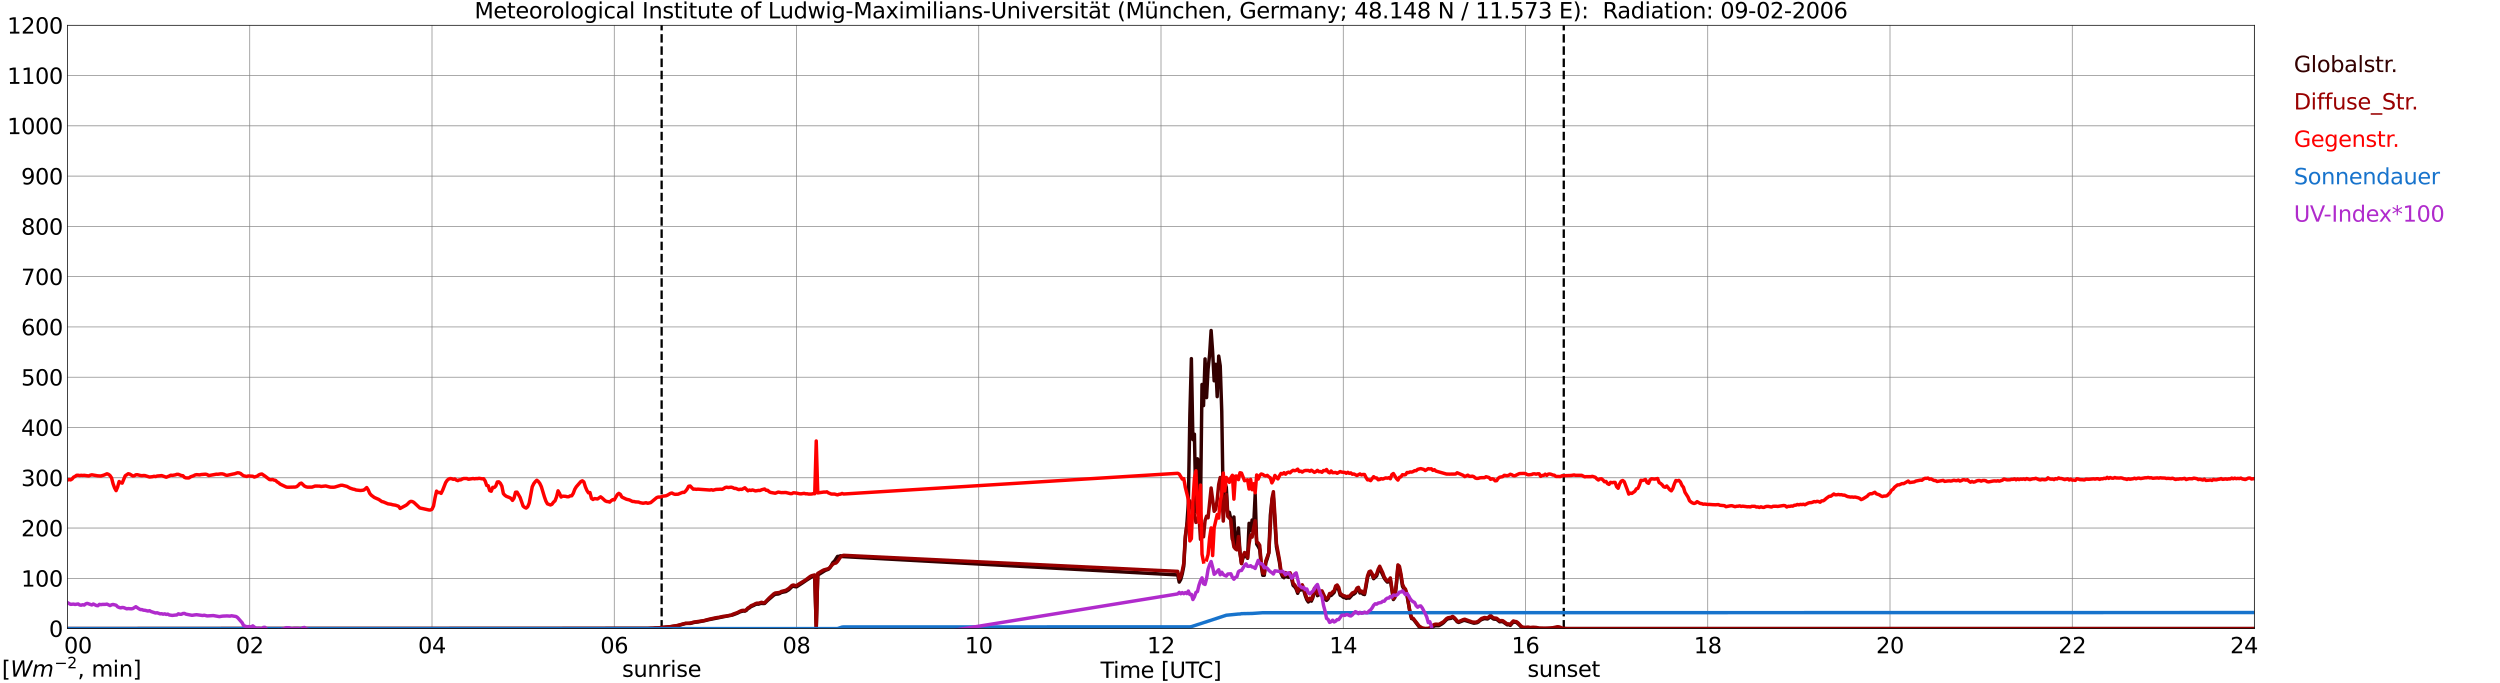 <?xml version="1.0" encoding="utf-8" standalone="no"?>
<!DOCTYPE svg PUBLIC "-//W3C//DTD SVG 1.1//EN"
  "http://www.w3.org/Graphics/SVG/1.1/DTD/svg11.dtd">
<svg xmlns:xlink="http://www.w3.org/1999/xlink" width="1085.4pt" height="296.64pt" viewBox="0 0 1085.4 296.64" xmlns="http://www.w3.org/2000/svg" version="1.1">
 <defs>
  <style type="text/css">*{stroke-linejoin: round; stroke-linecap: butt}</style>
 </defs>
 <g id="figure_1">
  <g id="patch_1">
   <path d="M 0 296.64 
L 1085.4 296.64 
L 1085.4 0 
L 0 0 
z
" style="fill: #ffffff"/>
  </g>
  <g id="axes_1">
   <g id="patch_2">
    <path d="M 29.306 272.909 
L 978.814 272.909 
L 978.814 10.976 
L 29.306 10.976 
z
" style="fill: #ffffff"/>
   </g>
   <g id="patch_3">
    <path d="M 978.814 272.909 
L 978.814 272.909 
L 978.814 10.976 
L 978.814 10.976 
z
" clip-path="url(#p18bccdf366)" style="fill: #d3d3d3; opacity: 0.25; stroke: #d3d3d3; stroke-linejoin: miter"/>
   </g>
   <g id="matplotlib.axis_1">
    <g id="xtick_1">
     <g id="line2d_1">
      <path d="M 29.306 272.909 
L 29.306 10.976 
" clip-path="url(#p18bccdf366)" style="fill: none; stroke: #808080; stroke-width: 0.3; stroke-linecap: square"/>
     </g>
     <g id="line2d_2"/>
     <g id="text_1">
      <!--    00 -->
      <g transform="translate(18.733 283.627) scale(0.095 -0.095)">
       <defs>
        <path id="DejaVuSans-20" transform="scale(0.016)"/>
        <path id="DejaVuSans-30" d="M 2034 4250 
Q 1547 4250 1301 3770 
Q 1056 3291 1056 2328 
Q 1056 1369 1301 889 
Q 1547 409 2034 409 
Q 2525 409 2770 889 
Q 3016 1369 3016 2328 
Q 3016 3291 2770 3770 
Q 2525 4250 2034 4250 
z
M 2034 4750 
Q 2819 4750 3233 4129 
Q 3647 3509 3647 2328 
Q 3647 1150 3233 529 
Q 2819 -91 2034 -91 
Q 1250 -91 836 529 
Q 422 1150 422 2328 
Q 422 3509 836 4129 
Q 1250 4750 2034 4750 
z
" transform="scale(0.016)"/>
       </defs>
       <use xlink:href="#DejaVuSans-20"/>
       <use xlink:href="#DejaVuSans-20" transform="translate(31.787 0)"/>
       <use xlink:href="#DejaVuSans-20" transform="translate(63.574 0)"/>
       <use xlink:href="#DejaVuSans-30" transform="translate(95.361 0)"/>
       <use xlink:href="#DejaVuSans-30" transform="translate(158.984 0)"/>
      </g>
     </g>
    </g>
    <g id="xtick_2">
     <g id="line2d_3">
      <path d="M 108.431 272.909 
L 108.431 10.976 
" clip-path="url(#p18bccdf366)" style="fill: none; stroke: #808080; stroke-width: 0.3; stroke-linecap: square"/>
     </g>
     <g id="line2d_4"/>
     <g id="text_2">
      <!-- 02 -->
      <g transform="translate(102.387 283.627) scale(0.095 -0.095)">
       <defs>
        <path id="DejaVuSans-32" d="M 1228 531 
L 3431 531 
L 3431 0 
L 469 0 
L 469 531 
Q 828 903 1448 1529 
Q 2069 2156 2228 2338 
Q 2531 2678 2651 2914 
Q 2772 3150 2772 3378 
Q 2772 3750 2511 3984 
Q 2250 4219 1831 4219 
Q 1534 4219 1204 4116 
Q 875 4013 500 3803 
L 500 4441 
Q 881 4594 1212 4672 
Q 1544 4750 1819 4750 
Q 2544 4750 2975 4387 
Q 3406 4025 3406 3419 
Q 3406 3131 3298 2873 
Q 3191 2616 2906 2266 
Q 2828 2175 2409 1742 
Q 1991 1309 1228 531 
z
" transform="scale(0.016)"/>
       </defs>
       <use xlink:href="#DejaVuSans-30"/>
       <use xlink:href="#DejaVuSans-32" transform="translate(63.623 0)"/>
      </g>
     </g>
    </g>
    <g id="xtick_3">
     <g id="line2d_5">
      <path d="M 187.557 272.909 
L 187.557 10.976 
" clip-path="url(#p18bccdf366)" style="fill: none; stroke: #808080; stroke-width: 0.3; stroke-linecap: square"/>
     </g>
     <g id="line2d_6"/>
     <g id="text_3">
      <!-- 04 -->
      <g transform="translate(181.513 283.627) scale(0.095 -0.095)">
       <defs>
        <path id="DejaVuSans-34" d="M 2419 4116 
L 825 1625 
L 2419 1625 
L 2419 4116 
z
M 2253 4666 
L 3047 4666 
L 3047 1625 
L 3713 1625 
L 3713 1100 
L 3047 1100 
L 3047 0 
L 2419 0 
L 2419 1100 
L 313 1100 
L 313 1709 
L 2253 4666 
z
" transform="scale(0.016)"/>
       </defs>
       <use xlink:href="#DejaVuSans-30"/>
       <use xlink:href="#DejaVuSans-34" transform="translate(63.623 0)"/>
      </g>
     </g>
    </g>
    <g id="xtick_4">
     <g id="line2d_7">
      <path d="M 266.683 272.909 
L 266.683 10.976 
" clip-path="url(#p18bccdf366)" style="fill: none; stroke: #808080; stroke-width: 0.3; stroke-linecap: square"/>
     </g>
     <g id="line2d_8"/>
     <g id="text_4">
      <!-- 06 -->
      <g transform="translate(260.638 283.627) scale(0.095 -0.095)">
       <defs>
        <path id="DejaVuSans-36" d="M 2113 2584 
Q 1688 2584 1439 2293 
Q 1191 2003 1191 1497 
Q 1191 994 1439 701 
Q 1688 409 2113 409 
Q 2538 409 2786 701 
Q 3034 994 3034 1497 
Q 3034 2003 2786 2293 
Q 2538 2584 2113 2584 
z
M 3366 4563 
L 3366 3988 
Q 3128 4100 2886 4159 
Q 2644 4219 2406 4219 
Q 1781 4219 1451 3797 
Q 1122 3375 1075 2522 
Q 1259 2794 1537 2939 
Q 1816 3084 2150 3084 
Q 2853 3084 3261 2657 
Q 3669 2231 3669 1497 
Q 3669 778 3244 343 
Q 2819 -91 2113 -91 
Q 1303 -91 875 529 
Q 447 1150 447 2328 
Q 447 3434 972 4092 
Q 1497 4750 2381 4750 
Q 2619 4750 2861 4703 
Q 3103 4656 3366 4563 
z
" transform="scale(0.016)"/>
       </defs>
       <use xlink:href="#DejaVuSans-30"/>
       <use xlink:href="#DejaVuSans-36" transform="translate(63.623 0)"/>
      </g>
     </g>
    </g>
    <g id="xtick_5">
     <g id="line2d_9">
      <path d="M 345.808 272.909 
L 345.808 10.976 
" clip-path="url(#p18bccdf366)" style="fill: none; stroke: #808080; stroke-width: 0.3; stroke-linecap: square"/>
     </g>
     <g id="line2d_10"/>
     <g id="text_5">
      <!-- 08 -->
      <g transform="translate(339.764 283.627) scale(0.095 -0.095)">
       <defs>
        <path id="DejaVuSans-38" d="M 2034 2216 
Q 1584 2216 1326 1975 
Q 1069 1734 1069 1313 
Q 1069 891 1326 650 
Q 1584 409 2034 409 
Q 2484 409 2743 651 
Q 3003 894 3003 1313 
Q 3003 1734 2745 1975 
Q 2488 2216 2034 2216 
z
M 1403 2484 
Q 997 2584 770 2862 
Q 544 3141 544 3541 
Q 544 4100 942 4425 
Q 1341 4750 2034 4750 
Q 2731 4750 3128 4425 
Q 3525 4100 3525 3541 
Q 3525 3141 3298 2862 
Q 3072 2584 2669 2484 
Q 3125 2378 3379 2068 
Q 3634 1759 3634 1313 
Q 3634 634 3220 271 
Q 2806 -91 2034 -91 
Q 1263 -91 848 271 
Q 434 634 434 1313 
Q 434 1759 690 2068 
Q 947 2378 1403 2484 
z
M 1172 3481 
Q 1172 3119 1398 2916 
Q 1625 2713 2034 2713 
Q 2441 2713 2670 2916 
Q 2900 3119 2900 3481 
Q 2900 3844 2670 4047 
Q 2441 4250 2034 4250 
Q 1625 4250 1398 4047 
Q 1172 3844 1172 3481 
z
" transform="scale(0.016)"/>
       </defs>
       <use xlink:href="#DejaVuSans-30"/>
       <use xlink:href="#DejaVuSans-38" transform="translate(63.623 0)"/>
      </g>
     </g>
    </g>
    <g id="xtick_6">
     <g id="line2d_11">
      <path d="M 424.934 272.909 
L 424.934 10.976 
" clip-path="url(#p18bccdf366)" style="fill: none; stroke: #808080; stroke-width: 0.3; stroke-linecap: square"/>
     </g>
     <g id="line2d_12"/>
     <g id="text_6">
      <!-- 10 -->
      <g transform="translate(418.89 283.627) scale(0.095 -0.095)">
       <defs>
        <path id="DejaVuSans-31" d="M 794 531 
L 1825 531 
L 1825 4091 
L 703 3866 
L 703 4441 
L 1819 4666 
L 2450 4666 
L 2450 531 
L 3481 531 
L 3481 0 
L 794 0 
L 794 531 
z
" transform="scale(0.016)"/>
       </defs>
       <use xlink:href="#DejaVuSans-31"/>
       <use xlink:href="#DejaVuSans-30" transform="translate(63.623 0)"/>
      </g>
     </g>
    </g>
    <g id="xtick_7">
     <g id="line2d_13">
      <path d="M 504.06 272.909 
L 504.06 10.976 
" clip-path="url(#p18bccdf366)" style="fill: none; stroke: #808080; stroke-width: 0.3; stroke-linecap: square"/>
     </g>
     <g id="line2d_14"/>
     <g id="text_7">
      <!-- 12 -->
      <g transform="translate(498.015 283.627) scale(0.095 -0.095)">
       <use xlink:href="#DejaVuSans-31"/>
       <use xlink:href="#DejaVuSans-32" transform="translate(63.623 0)"/>
      </g>
     </g>
    </g>
    <g id="xtick_8">
     <g id="line2d_15">
      <path d="M 583.185 272.909 
L 583.185 10.976 
" clip-path="url(#p18bccdf366)" style="fill: none; stroke: #808080; stroke-width: 0.3; stroke-linecap: square"/>
     </g>
     <g id="line2d_16"/>
     <g id="text_8">
      <!-- 14 -->
      <g transform="translate(577.141 283.627) scale(0.095 -0.095)">
       <use xlink:href="#DejaVuSans-31"/>
       <use xlink:href="#DejaVuSans-34" transform="translate(63.623 0)"/>
      </g>
     </g>
    </g>
    <g id="xtick_9">
     <g id="line2d_17">
      <path d="M 662.311 272.909 
L 662.311 10.976 
" clip-path="url(#p18bccdf366)" style="fill: none; stroke: #808080; stroke-width: 0.3; stroke-linecap: square"/>
     </g>
     <g id="line2d_18"/>
     <g id="text_9">
      <!-- 16 -->
      <g transform="translate(656.267 283.627) scale(0.095 -0.095)">
       <use xlink:href="#DejaVuSans-31"/>
       <use xlink:href="#DejaVuSans-36" transform="translate(63.623 0)"/>
      </g>
     </g>
    </g>
    <g id="xtick_10">
     <g id="line2d_19">
      <path d="M 741.437 272.909 
L 741.437 10.976 
" clip-path="url(#p18bccdf366)" style="fill: none; stroke: #808080; stroke-width: 0.3; stroke-linecap: square"/>
     </g>
     <g id="line2d_20"/>
     <g id="text_10">
      <!-- 18 -->
      <g transform="translate(735.392 283.627) scale(0.095 -0.095)">
       <use xlink:href="#DejaVuSans-31"/>
       <use xlink:href="#DejaVuSans-38" transform="translate(63.623 0)"/>
      </g>
     </g>
    </g>
    <g id="xtick_11">
     <g id="line2d_21">
      <path d="M 820.562 272.909 
L 820.562 10.976 
" clip-path="url(#p18bccdf366)" style="fill: none; stroke: #808080; stroke-width: 0.3; stroke-linecap: square"/>
     </g>
     <g id="line2d_22"/>
     <g id="text_11">
      <!-- 20 -->
      <g transform="translate(814.518 283.627) scale(0.095 -0.095)">
       <use xlink:href="#DejaVuSans-32"/>
       <use xlink:href="#DejaVuSans-30" transform="translate(63.623 0)"/>
      </g>
     </g>
    </g>
    <g id="xtick_12">
     <g id="line2d_23">
      <path d="M 899.688 272.909 
L 899.688 10.976 
" clip-path="url(#p18bccdf366)" style="fill: none; stroke: #808080; stroke-width: 0.3; stroke-linecap: square"/>
     </g>
     <g id="line2d_24"/>
     <g id="text_12">
      <!-- 22 -->
      <g transform="translate(893.644 283.627) scale(0.095 -0.095)">
       <use xlink:href="#DejaVuSans-32"/>
       <use xlink:href="#DejaVuSans-32" transform="translate(63.623 0)"/>
      </g>
     </g>
    </g>
    <g id="xtick_13">
     <g id="line2d_25">
      <path d="M 978.814 272.909 
L 978.814 10.976 
" clip-path="url(#p18bccdf366)" style="fill: none; stroke: #808080; stroke-width: 0.3; stroke-linecap: square"/>
     </g>
     <g id="line2d_26"/>
     <g id="text_13">
      <!-- 24    -->
      <g transform="translate(968.241 283.627) scale(0.095 -0.095)">
       <use xlink:href="#DejaVuSans-32"/>
       <use xlink:href="#DejaVuSans-34" transform="translate(63.623 0)"/>
       <use xlink:href="#DejaVuSans-20" transform="translate(127.246 0)"/>
       <use xlink:href="#DejaVuSans-20" transform="translate(159.033 0)"/>
       <use xlink:href="#DejaVuSans-20" transform="translate(190.82 0)"/>
      </g>
     </g>
    </g>
    <g id="text_14">
     <!-- Time [UTC] -->
     <g transform="translate(477.806 294.322) scale(0.095 -0.095)">
      <defs>
       <path id="DejaVuSans-54" d="M -19 4666 
L 3928 4666 
L 3928 4134 
L 2272 4134 
L 2272 0 
L 1638 0 
L 1638 4134 
L -19 4134 
L -19 4666 
z
" transform="scale(0.016)"/>
       <path id="DejaVuSans-69" d="M 603 3500 
L 1178 3500 
L 1178 0 
L 603 0 
L 603 3500 
z
M 603 4863 
L 1178 4863 
L 1178 4134 
L 603 4134 
L 603 4863 
z
" transform="scale(0.016)"/>
       <path id="DejaVuSans-6d" d="M 3328 2828 
Q 3544 3216 3844 3400 
Q 4144 3584 4550 3584 
Q 5097 3584 5394 3201 
Q 5691 2819 5691 2113 
L 5691 0 
L 5113 0 
L 5113 2094 
Q 5113 2597 4934 2840 
Q 4756 3084 4391 3084 
Q 3944 3084 3684 2787 
Q 3425 2491 3425 1978 
L 3425 0 
L 2847 0 
L 2847 2094 
Q 2847 2600 2669 2842 
Q 2491 3084 2119 3084 
Q 1678 3084 1418 2786 
Q 1159 2488 1159 1978 
L 1159 0 
L 581 0 
L 581 3500 
L 1159 3500 
L 1159 2956 
Q 1356 3278 1631 3431 
Q 1906 3584 2284 3584 
Q 2666 3584 2933 3390 
Q 3200 3197 3328 2828 
z
" transform="scale(0.016)"/>
       <path id="DejaVuSans-65" d="M 3597 1894 
L 3597 1613 
L 953 1613 
Q 991 1019 1311 708 
Q 1631 397 2203 397 
Q 2534 397 2845 478 
Q 3156 559 3463 722 
L 3463 178 
Q 3153 47 2828 -22 
Q 2503 -91 2169 -91 
Q 1331 -91 842 396 
Q 353 884 353 1716 
Q 353 2575 817 3079 
Q 1281 3584 2069 3584 
Q 2775 3584 3186 3129 
Q 3597 2675 3597 1894 
z
M 3022 2063 
Q 3016 2534 2758 2815 
Q 2500 3097 2075 3097 
Q 1594 3097 1305 2825 
Q 1016 2553 972 2059 
L 3022 2063 
z
" transform="scale(0.016)"/>
       <path id="DejaVuSans-5b" d="M 550 4863 
L 1875 4863 
L 1875 4416 
L 1125 4416 
L 1125 -397 
L 1875 -397 
L 1875 -844 
L 550 -844 
L 550 4863 
z
" transform="scale(0.016)"/>
       <path id="DejaVuSans-55" d="M 556 4666 
L 1191 4666 
L 1191 1831 
Q 1191 1081 1462 751 
Q 1734 422 2344 422 
Q 2950 422 3222 751 
Q 3494 1081 3494 1831 
L 3494 4666 
L 4128 4666 
L 4128 1753 
Q 4128 841 3676 375 
Q 3225 -91 2344 -91 
Q 1459 -91 1007 375 
Q 556 841 556 1753 
L 556 4666 
z
" transform="scale(0.016)"/>
       <path id="DejaVuSans-43" d="M 4122 4306 
L 4122 3641 
Q 3803 3938 3442 4084 
Q 3081 4231 2675 4231 
Q 1875 4231 1450 3742 
Q 1025 3253 1025 2328 
Q 1025 1406 1450 917 
Q 1875 428 2675 428 
Q 3081 428 3442 575 
Q 3803 722 4122 1019 
L 4122 359 
Q 3791 134 3420 21 
Q 3050 -91 2638 -91 
Q 1578 -91 968 557 
Q 359 1206 359 2328 
Q 359 3453 968 4101 
Q 1578 4750 2638 4750 
Q 3056 4750 3426 4639 
Q 3797 4528 4122 4306 
z
" transform="scale(0.016)"/>
       <path id="DejaVuSans-5d" d="M 1947 4863 
L 1947 -844 
L 622 -844 
L 622 -397 
L 1369 -397 
L 1369 4416 
L 622 4416 
L 622 4863 
L 1947 4863 
z
" transform="scale(0.016)"/>
      </defs>
      <use xlink:href="#DejaVuSans-54"/>
      <use xlink:href="#DejaVuSans-69" transform="translate(57.959 0)"/>
      <use xlink:href="#DejaVuSans-6d" transform="translate(85.742 0)"/>
      <use xlink:href="#DejaVuSans-65" transform="translate(183.154 0)"/>
      <use xlink:href="#DejaVuSans-20" transform="translate(244.678 0)"/>
      <use xlink:href="#DejaVuSans-5b" transform="translate(276.465 0)"/>
      <use xlink:href="#DejaVuSans-55" transform="translate(315.479 0)"/>
      <use xlink:href="#DejaVuSans-54" transform="translate(388.672 0)"/>
      <use xlink:href="#DejaVuSans-43" transform="translate(443.881 0)"/>
      <use xlink:href="#DejaVuSans-5d" transform="translate(513.705 0)"/>
     </g>
    </g>
   </g>
   <g id="matplotlib.axis_2">
    <g id="ytick_1">
     <g id="line2d_27">
      <path d="M 29.306 272.909 
L 978.814 272.909 
" clip-path="url(#p18bccdf366)" style="fill: none; stroke: #808080; stroke-width: 0.3; stroke-linecap: square"/>
     </g>
     <g id="line2d_28"/>
     <g id="text_15">
      <!-- 0 -->
      <g transform="translate(21.261 276.518) scale(0.095 -0.095)">
       <use xlink:href="#DejaVuSans-30"/>
      </g>
     </g>
    </g>
    <g id="ytick_2">
     <g id="line2d_29">
      <path d="M 29.306 251.081 
L 978.814 251.081 
" clip-path="url(#p18bccdf366)" style="fill: none; stroke: #808080; stroke-width: 0.3; stroke-linecap: square"/>
     </g>
     <g id="line2d_30"/>
     <g id="text_16">
      <!-- 100 -->
      <g transform="translate(9.173 254.69) scale(0.095 -0.095)">
       <use xlink:href="#DejaVuSans-31"/>
       <use xlink:href="#DejaVuSans-30" transform="translate(63.623 0)"/>
       <use xlink:href="#DejaVuSans-30" transform="translate(127.246 0)"/>
      </g>
     </g>
    </g>
    <g id="ytick_3">
     <g id="line2d_31">
      <path d="M 29.306 229.253 
L 978.814 229.253 
" clip-path="url(#p18bccdf366)" style="fill: none; stroke: #808080; stroke-width: 0.3; stroke-linecap: square"/>
     </g>
     <g id="line2d_32"/>
     <g id="text_17">
      <!-- 200 -->
      <g transform="translate(9.173 232.863) scale(0.095 -0.095)">
       <use xlink:href="#DejaVuSans-32"/>
       <use xlink:href="#DejaVuSans-30" transform="translate(63.623 0)"/>
       <use xlink:href="#DejaVuSans-30" transform="translate(127.246 0)"/>
      </g>
     </g>
    </g>
    <g id="ytick_4">
     <g id="line2d_33">
      <path d="M 29.306 207.426 
L 978.814 207.426 
" clip-path="url(#p18bccdf366)" style="fill: none; stroke: #808080; stroke-width: 0.3; stroke-linecap: square"/>
     </g>
     <g id="line2d_34"/>
     <g id="text_18">
      <!-- 300 -->
      <g transform="translate(9.173 211.035) scale(0.095 -0.095)">
       <defs>
        <path id="DejaVuSans-33" d="M 2597 2516 
Q 3050 2419 3304 2112 
Q 3559 1806 3559 1356 
Q 3559 666 3084 287 
Q 2609 -91 1734 -91 
Q 1441 -91 1130 -33 
Q 819 25 488 141 
L 488 750 
Q 750 597 1062 519 
Q 1375 441 1716 441 
Q 2309 441 2620 675 
Q 2931 909 2931 1356 
Q 2931 1769 2642 2001 
Q 2353 2234 1838 2234 
L 1294 2234 
L 1294 2753 
L 1863 2753 
Q 2328 2753 2575 2939 
Q 2822 3125 2822 3475 
Q 2822 3834 2567 4026 
Q 2313 4219 1838 4219 
Q 1578 4219 1281 4162 
Q 984 4106 628 3988 
L 628 4550 
Q 988 4650 1302 4700 
Q 1616 4750 1894 4750 
Q 2613 4750 3031 4423 
Q 3450 4097 3450 3541 
Q 3450 3153 3228 2886 
Q 3006 2619 2597 2516 
z
" transform="scale(0.016)"/>
       </defs>
       <use xlink:href="#DejaVuSans-33"/>
       <use xlink:href="#DejaVuSans-30" transform="translate(63.623 0)"/>
       <use xlink:href="#DejaVuSans-30" transform="translate(127.246 0)"/>
      </g>
     </g>
    </g>
    <g id="ytick_5">
     <g id="line2d_35">
      <path d="M 29.306 185.598 
L 978.814 185.598 
" clip-path="url(#p18bccdf366)" style="fill: none; stroke: #808080; stroke-width: 0.3; stroke-linecap: square"/>
     </g>
     <g id="line2d_36"/>
     <g id="text_19">
      <!-- 400 -->
      <g transform="translate(9.173 189.207) scale(0.095 -0.095)">
       <use xlink:href="#DejaVuSans-34"/>
       <use xlink:href="#DejaVuSans-30" transform="translate(63.623 0)"/>
       <use xlink:href="#DejaVuSans-30" transform="translate(127.246 0)"/>
      </g>
     </g>
    </g>
    <g id="ytick_6">
     <g id="line2d_37">
      <path d="M 29.306 163.77 
L 978.814 163.77 
" clip-path="url(#p18bccdf366)" style="fill: none; stroke: #808080; stroke-width: 0.3; stroke-linecap: square"/>
     </g>
     <g id="line2d_38"/>
     <g id="text_20">
      <!-- 500 -->
      <g transform="translate(9.173 167.379) scale(0.095 -0.095)">
       <defs>
        <path id="DejaVuSans-35" d="M 691 4666 
L 3169 4666 
L 3169 4134 
L 1269 4134 
L 1269 2991 
Q 1406 3038 1543 3061 
Q 1681 3084 1819 3084 
Q 2600 3084 3056 2656 
Q 3513 2228 3513 1497 
Q 3513 744 3044 326 
Q 2575 -91 1722 -91 
Q 1428 -91 1123 -41 
Q 819 9 494 109 
L 494 744 
Q 775 591 1075 516 
Q 1375 441 1709 441 
Q 2250 441 2565 725 
Q 2881 1009 2881 1497 
Q 2881 1984 2565 2268 
Q 2250 2553 1709 2553 
Q 1456 2553 1204 2497 
Q 953 2441 691 2322 
L 691 4666 
z
" transform="scale(0.016)"/>
       </defs>
       <use xlink:href="#DejaVuSans-35"/>
       <use xlink:href="#DejaVuSans-30" transform="translate(63.623 0)"/>
       <use xlink:href="#DejaVuSans-30" transform="translate(127.246 0)"/>
      </g>
     </g>
    </g>
    <g id="ytick_7">
     <g id="line2d_39">
      <path d="M 29.306 141.942 
L 978.814 141.942 
" clip-path="url(#p18bccdf366)" style="fill: none; stroke: #808080; stroke-width: 0.3; stroke-linecap: square"/>
     </g>
     <g id="line2d_40"/>
     <g id="text_21">
      <!-- 600 -->
      <g transform="translate(9.173 145.551) scale(0.095 -0.095)">
       <use xlink:href="#DejaVuSans-36"/>
       <use xlink:href="#DejaVuSans-30" transform="translate(63.623 0)"/>
       <use xlink:href="#DejaVuSans-30" transform="translate(127.246 0)"/>
      </g>
     </g>
    </g>
    <g id="ytick_8">
     <g id="line2d_41">
      <path d="M 29.306 120.114 
L 978.814 120.114 
" clip-path="url(#p18bccdf366)" style="fill: none; stroke: #808080; stroke-width: 0.3; stroke-linecap: square"/>
     </g>
     <g id="line2d_42"/>
     <g id="text_22">
      <!-- 700 -->
      <g transform="translate(9.173 123.724) scale(0.095 -0.095)">
       <defs>
        <path id="DejaVuSans-37" d="M 525 4666 
L 3525 4666 
L 3525 4397 
L 1831 0 
L 1172 0 
L 2766 4134 
L 525 4134 
L 525 4666 
z
" transform="scale(0.016)"/>
       </defs>
       <use xlink:href="#DejaVuSans-37"/>
       <use xlink:href="#DejaVuSans-30" transform="translate(63.623 0)"/>
       <use xlink:href="#DejaVuSans-30" transform="translate(127.246 0)"/>
      </g>
     </g>
    </g>
    <g id="ytick_9">
     <g id="line2d_43">
      <path d="M 29.306 98.287 
L 978.814 98.287 
" clip-path="url(#p18bccdf366)" style="fill: none; stroke: #808080; stroke-width: 0.3; stroke-linecap: square"/>
     </g>
     <g id="line2d_44"/>
     <g id="text_23">
      <!-- 800 -->
      <g transform="translate(9.173 101.896) scale(0.095 -0.095)">
       <use xlink:href="#DejaVuSans-38"/>
       <use xlink:href="#DejaVuSans-30" transform="translate(63.623 0)"/>
       <use xlink:href="#DejaVuSans-30" transform="translate(127.246 0)"/>
      </g>
     </g>
    </g>
    <g id="ytick_10">
     <g id="line2d_45">
      <path d="M 29.306 76.459 
L 978.814 76.459 
" clip-path="url(#p18bccdf366)" style="fill: none; stroke: #808080; stroke-width: 0.3; stroke-linecap: square"/>
     </g>
     <g id="line2d_46"/>
     <g id="text_24">
      <!-- 900 -->
      <g transform="translate(9.173 80.068) scale(0.095 -0.095)">
       <defs>
        <path id="DejaVuSans-39" d="M 703 97 
L 703 672 
Q 941 559 1184 500 
Q 1428 441 1663 441 
Q 2288 441 2617 861 
Q 2947 1281 2994 2138 
Q 2813 1869 2534 1725 
Q 2256 1581 1919 1581 
Q 1219 1581 811 2004 
Q 403 2428 403 3163 
Q 403 3881 828 4315 
Q 1253 4750 1959 4750 
Q 2769 4750 3195 4129 
Q 3622 3509 3622 2328 
Q 3622 1225 3098 567 
Q 2575 -91 1691 -91 
Q 1453 -91 1209 -44 
Q 966 3 703 97 
z
M 1959 2075 
Q 2384 2075 2632 2365 
Q 2881 2656 2881 3163 
Q 2881 3666 2632 3958 
Q 2384 4250 1959 4250 
Q 1534 4250 1286 3958 
Q 1038 3666 1038 3163 
Q 1038 2656 1286 2365 
Q 1534 2075 1959 2075 
z
" transform="scale(0.016)"/>
       </defs>
       <use xlink:href="#DejaVuSans-39"/>
       <use xlink:href="#DejaVuSans-30" transform="translate(63.623 0)"/>
       <use xlink:href="#DejaVuSans-30" transform="translate(127.246 0)"/>
      </g>
     </g>
    </g>
    <g id="ytick_11">
     <g id="line2d_47">
      <path d="M 29.306 54.631 
L 978.814 54.631 
" clip-path="url(#p18bccdf366)" style="fill: none; stroke: #808080; stroke-width: 0.3; stroke-linecap: square"/>
     </g>
     <g id="line2d_48"/>
     <g id="text_25">
      <!-- 1000 -->
      <g transform="translate(3.128 58.24) scale(0.095 -0.095)">
       <use xlink:href="#DejaVuSans-31"/>
       <use xlink:href="#DejaVuSans-30" transform="translate(63.623 0)"/>
       <use xlink:href="#DejaVuSans-30" transform="translate(127.246 0)"/>
       <use xlink:href="#DejaVuSans-30" transform="translate(190.869 0)"/>
      </g>
     </g>
    </g>
    <g id="ytick_12">
     <g id="line2d_49">
      <path d="M 29.306 32.803 
L 978.814 32.803 
" clip-path="url(#p18bccdf366)" style="fill: none; stroke: #808080; stroke-width: 0.3; stroke-linecap: square"/>
     </g>
     <g id="line2d_50"/>
     <g id="text_26">
      <!-- 1100 -->
      <g transform="translate(3.128 36.413) scale(0.095 -0.095)">
       <use xlink:href="#DejaVuSans-31"/>
       <use xlink:href="#DejaVuSans-31" transform="translate(63.623 0)"/>
       <use xlink:href="#DejaVuSans-30" transform="translate(127.246 0)"/>
       <use xlink:href="#DejaVuSans-30" transform="translate(190.869 0)"/>
      </g>
     </g>
    </g>
    <g id="ytick_13">
     <g id="line2d_51">
      <path d="M 29.306 10.976 
L 978.814 10.976 
" clip-path="url(#p18bccdf366)" style="fill: none; stroke: #808080; stroke-width: 0.3; stroke-linecap: square"/>
     </g>
     <g id="line2d_52"/>
     <g id="text_27">
      <!-- 1200 -->
      <g transform="translate(3.128 14.585) scale(0.095 -0.095)">
       <use xlink:href="#DejaVuSans-31"/>
       <use xlink:href="#DejaVuSans-32" transform="translate(63.623 0)"/>
       <use xlink:href="#DejaVuSans-30" transform="translate(127.246 0)"/>
       <use xlink:href="#DejaVuSans-30" transform="translate(190.869 0)"/>
      </g>
     </g>
    </g>
   </g>
   <g id="line2d_53">
    <path d="M 287.255 272.909 
L 287.255 10.976 
" clip-path="url(#p18bccdf366)" style="fill: none; stroke-dasharray: 3.7,1.6; stroke-dashoffset: 0; stroke: #000000"/>
   </g>
   <g id="line2d_54">
    <path d="M 678.927 272.909 
L 678.927 10.976 
" clip-path="url(#p18bccdf366)" style="fill: none; stroke-dasharray: 3.7,1.6; stroke-dashoffset: 0; stroke: #000000"/>
   </g>
   <g id="line2d_55">
    <path d="M 29.306 272.909 
L 283.167 272.8 
L 284.486 272.677 
L 285.805 272.594 
L 288.442 272.35 
L 291.08 272.103 
L 294.377 271.612 
L 297.674 270.669 
L 299.652 270.669 
L 301.63 270.178 
L 302.949 270.056 
L 306.246 269.401 
L 307.564 269.074 
L 318.114 266.985 
L 320.093 266.247 
L 321.411 265.592 
L 322.73 265.265 
L 323.39 265.345 
L 324.049 264.979 
L 324.708 264.241 
L 325.368 263.914 
L 326.027 263.381 
L 327.346 262.807 
L 328.005 262.438 
L 328.665 262.274 
L 329.324 262.316 
L 329.983 262.069 
L 330.643 261.947 
L 331.302 262.03 
L 331.961 261.988 
L 333.28 260.679 
L 335.918 258.426 
L 336.577 258.016 
L 337.896 257.893 
L 338.555 257.647 
L 339.215 257.239 
L 341.193 256.828 
L 342.512 256.01 
L 343.83 254.739 
L 344.49 254.495 
L 345.149 254.698 
L 345.808 254.781 
L 347.127 253.921 
L 348.446 253.061 
L 350.424 251.71 
L 352.402 250.481 
L 353.721 249.99 
L 354.38 272.909 
L 355.04 249.525 
L 355.699 249.278 
L 358.337 247.641 
L 359.655 247.15 
L 360.315 246.495 
L 361.634 244.201 
L 362.293 243.627 
L 363.612 241.579 
L 364.271 241.54 
L 364.93 241.293 
L 365.59 241.621 
L 366.249 241.662 
L 511.313 249.608 
L 511.972 252.718 
L 512.632 251.572 
L 513.291 249.156 
L 513.95 245.799 
L 514.61 234.003 
L 515.269 227.861 
L 515.929 218.483 
L 516.588 180.274 
L 517.247 155.702 
L 517.907 190.88 
L 518.566 188.505 
L 519.226 222.251 
L 519.885 199.194 
L 520.544 200.382 
L 521.204 221.022 
L 521.863 166.924 
L 522.522 176.096 
L 523.182 155.825 
L 523.841 172.617 
L 524.501 160.208 
L 525.16 153.982 
L 525.819 143.499 
L 526.479 152.754 
L 527.138 165.326 
L 527.797 158.16 
L 528.457 172.206 
L 529.116 154.596 
L 529.776 158.857 
L 530.435 178.595 
L 531.094 219.957 
L 531.754 209.473 
L 532.413 211.562 
L 533.073 223.807 
L 533.732 222.415 
L 534.391 225.486 
L 535.051 234.167 
L 535.71 224.462 
L 536.369 236.707 
L 537.029 237.934 
L 537.688 229.212 
L 538.348 239.82 
L 539.007 244.651 
L 539.666 242.153 
L 540.326 241.211 
L 540.985 241.457 
L 541.644 242.4 
L 542.304 227.206 
L 542.963 230.36 
L 543.623 225.772 
L 544.282 228.393 
L 544.941 214.633 
L 545.601 236.214 
L 546.26 237.24 
L 546.919 238.55 
L 547.579 245.594 
L 548.238 249.771 
L 548.898 249.771 
L 549.557 244.323 
L 550.216 242.481 
L 550.876 240.023 
L 551.535 223.683 
L 552.195 217.746 
L 552.854 216.231 
L 554.173 237.362 
L 555.491 244.159 
L 556.151 248.787 
L 556.81 250.343 
L 557.47 250.834 
L 558.129 249.566 
L 558.788 250.426 
L 559.448 250.671 
L 560.107 249.852 
L 560.766 251.328 
L 561.426 254.194 
L 562.085 254.726 
L 562.745 255.75 
L 563.404 257.592 
L 564.063 255.872 
L 564.723 256.2 
L 565.382 254.89 
L 566.042 256.363 
L 566.701 258.616 
L 567.36 260.377 
L 568.02 261.36 
L 568.679 260.419 
L 569.338 260.991 
L 569.998 259.476 
L 570.657 256.324 
L 571.317 255.914 
L 571.976 258.616 
L 572.635 258.208 
L 573.295 257.511 
L 573.954 257.306 
L 575.273 260.172 
L 575.932 260.663 
L 576.592 260.009 
L 577.251 258.494 
L 577.91 258.535 
L 579.229 257.223 
L 579.889 255.259 
L 580.548 254.931 
L 581.207 255.994 
L 581.867 258.411 
L 582.526 258.738 
L 583.185 259.312 
L 583.845 259.435 
L 584.504 259.803 
L 585.164 259.598 
L 585.823 259.681 
L 587.142 258.208 
L 587.801 257.92 
L 588.46 257.387 
L 589.12 255.994 
L 589.779 255.709 
L 590.439 257.47 
L 591.098 257.223 
L 591.757 257.961 
L 592.417 258.125 
L 593.076 254.726 
L 593.736 250.712 
L 594.395 249.197 
L 595.054 248.584 
L 595.714 249.608 
L 596.373 251.245 
L 597.692 250.016 
L 598.351 247.968 
L 599.011 246.781 
L 600.989 251.04 
L 601.648 251.983 
L 602.307 252.718 
L 602.967 252.596 
L 603.626 251.694 
L 604.945 260.295 
L 605.604 259.395 
L 606.264 253.703 
L 606.923 246.248 
L 607.582 247.028 
L 608.242 250.18 
L 608.901 254.563 
L 609.561 255.709 
L 610.22 256.488 
L 610.879 258.616 
L 612.198 266.151 
L 612.858 268.567 
L 613.517 268.731 
L 616.154 272.171 
L 616.814 272.623 
L 617.473 272.909 
L 620.77 272.909 
L 621.429 272.787 
L 622.089 272.09 
L 622.748 271.763 
L 623.408 271.638 
L 624.726 271.638 
L 626.045 270.861 
L 626.705 270.37 
L 628.023 269.019 
L 628.683 268.65 
L 630.001 268.445 
L 630.661 267.995 
L 631.32 268.486 
L 631.98 269.141 
L 632.639 269.96 
L 633.298 270.246 
L 635.276 269.427 
L 635.936 269.347 
L 639.892 270.575 
L 641.211 270.37 
L 641.87 270.043 
L 642.53 269.427 
L 643.189 269.019 
L 644.508 268.567 
L 645.827 268.731 
L 646.486 268.281 
L 647.145 267.666 
L 647.805 268.323 
L 648.464 268.772 
L 649.783 268.895 
L 651.102 269.96 
L 651.761 269.879 
L 652.42 269.918 
L 654.399 271.272 
L 655.058 271.189 
L 655.717 271.516 
L 657.036 269.96 
L 657.695 270.165 
L 658.355 270.207 
L 659.674 271.394 
L 660.333 272.09 
L 660.992 272.498 
L 661.652 272.662 
L 662.311 272.704 
L 663.63 272.581 
L 664.289 272.745 
L 665.608 272.662 
L 666.267 272.623 
L 668.246 272.909 
L 674.18 272.826 
L 676.158 272.418 
L 677.477 272.623 
L 678.136 272.909 
L 978.154 272.909 
L 978.154 272.909 
" clip-path="url(#p18bccdf366)" style="fill: none; stroke: #330000; stroke-width: 1.5; stroke-linecap: square"/>
   </g>
   <g id="line2d_56">
    <path d="M 29.306 272.909 
L 281.189 272.859 
L 282.508 272.732 
L 283.827 272.691 
L 284.486 272.608 
L 285.145 272.649 
L 288.442 272.313 
L 291.08 272.062 
L 293.717 271.641 
L 295.036 271.307 
L 297.014 270.761 
L 297.674 270.634 
L 298.992 270.593 
L 300.311 270.383 
L 300.971 270.13 
L 305.586 269.458 
L 307.564 268.912 
L 310.202 268.325 
L 311.521 268.074 
L 312.18 268.032 
L 313.499 267.696 
L 314.158 267.57 
L 314.818 267.57 
L 316.796 267.151 
L 317.455 267.151 
L 318.114 266.688 
L 320.093 265.974 
L 321.411 265.304 
L 322.071 265.051 
L 322.73 264.968 
L 323.39 265.092 
L 324.049 264.673 
L 324.708 263.959 
L 325.368 263.582 
L 326.027 262.995 
L 327.346 262.449 
L 328.005 262.071 
L 328.665 261.862 
L 329.324 261.903 
L 330.643 261.484 
L 331.302 261.694 
L 331.961 261.694 
L 333.94 259.635 
L 335.918 257.832 
L 336.577 257.453 
L 338.555 257.202 
L 339.215 256.782 
L 340.533 256.446 
L 341.193 256.278 
L 342.512 255.438 
L 343.83 254.178 
L 344.49 253.969 
L 345.149 254.222 
L 345.808 254.222 
L 347.127 253.382 
L 349.765 251.786 
L 351.743 250.276 
L 352.402 249.939 
L 353.721 249.603 
L 354.38 272.909 
L 355.04 248.94 
L 357.018 247.765 
L 357.677 247.429 
L 359.655 246.884 
L 360.315 246.379 
L 361.634 244.91 
L 362.293 244.574 
L 362.952 244.45 
L 363.612 243.777 
L 364.93 241.846 
L 365.59 241.3 
L 366.249 241.09 
L 511.313 248.058 
L 511.972 251.291 
L 512.632 250.284 
L 513.291 247.807 
L 513.95 244.533 
L 514.61 232.61 
L 515.269 228.371 
L 515.929 225.307 
L 516.588 217.458 
L 517.247 219.894 
L 517.907 220.985 
L 518.566 223.587 
L 519.226 226.819 
L 519.885 225.516 
L 520.544 223.923 
L 521.204 234.165 
L 521.863 227.533 
L 522.522 233.073 
L 523.182 226.062 
L 523.841 224.091 
L 524.501 224.805 
L 525.819 211.874 
L 527.138 221.991 
L 527.797 221.151 
L 528.457 217.038 
L 529.116 210.281 
L 529.776 207.299 
L 530.435 212.924 
L 531.094 226.23 
L 531.754 216.576 
L 532.413 214.646 
L 533.073 224.259 
L 534.391 225.643 
L 535.051 233.492 
L 535.71 237.48 
L 536.369 238.321 
L 537.029 238.74 
L 537.688 232.947 
L 538.348 240.126 
L 539.007 244.659 
L 539.666 241.341 
L 540.326 239.872 
L 540.985 240.335 
L 541.644 242.099 
L 542.304 236.138 
L 542.963 232.276 
L 543.623 233.2 
L 544.282 229.212 
L 544.941 226.062 
L 545.601 235.297 
L 546.26 235.719 
L 546.919 236.725 
L 547.579 244.533 
L 548.238 248.857 
L 548.898 249.025 
L 549.557 243.524 
L 550.876 239.958 
L 552.195 216.534 
L 552.854 213.47 
L 553.513 223.755 
L 554.173 235.928 
L 555.491 243.064 
L 556.151 247.807 
L 556.81 249.485 
L 557.47 249.907 
L 558.129 248.604 
L 558.788 249.317 
L 559.448 249.444 
L 560.107 248.689 
L 560.766 250.199 
L 561.426 253.264 
L 562.085 253.892 
L 562.745 254.984 
L 563.404 256.833 
L 564.063 255.069 
L 564.723 255.237 
L 565.382 253.892 
L 566.042 255.405 
L 566.701 257.797 
L 567.36 259.603 
L 568.02 260.567 
L 568.679 259.729 
L 569.338 260.275 
L 569.998 258.721 
L 570.657 255.405 
L 571.317 254.984 
L 571.976 257.839 
L 572.635 257.461 
L 573.295 256.665 
L 573.954 256.538 
L 575.273 259.435 
L 575.932 259.895 
L 576.592 259.308 
L 577.251 257.671 
L 577.91 257.756 
L 578.57 256.957 
L 579.229 256.497 
L 579.889 254.397 
L 580.548 253.978 
L 581.207 255.027 
L 581.867 257.629 
L 583.185 258.594 
L 583.845 258.721 
L 584.504 259.098 
L 585.164 258.889 
L 585.823 258.889 
L 587.142 257.42 
L 587.801 257.167 
L 588.46 256.748 
L 589.12 255.32 
L 589.779 254.984 
L 590.439 256.833 
L 591.098 256.579 
L 591.757 257.293 
L 592.417 257.503 
L 593.736 249.99 
L 594.395 248.226 
L 595.054 247.933 
L 595.714 249.066 
L 596.373 250.703 
L 597.692 249.193 
L 598.351 247.135 
L 599.011 245.834 
L 600.329 248.647 
L 600.989 250.494 
L 601.648 251.5 
L 602.307 252.214 
L 602.967 251.921 
L 603.626 250.913 
L 604.945 259.854 
L 605.604 258.972 
L 606.264 253.054 
L 606.923 245.246 
L 607.582 245.834 
L 608.242 249.193 
L 608.901 253.641 
L 609.561 255.069 
L 610.22 255.824 
L 610.879 258.092 
L 612.198 265.941 
L 612.858 268.292 
L 613.517 268.417 
L 615.495 270.936 
L 616.154 271.817 
L 617.473 272.614 
L 618.792 272.909 
L 620.111 272.826 
L 620.77 272.573 
L 621.429 272.195 
L 622.089 271.481 
L 622.748 271.104 
L 623.408 270.977 
L 624.726 271.062 
L 626.705 269.929 
L 628.023 268.585 
L 628.683 268.207 
L 630.001 267.998 
L 630.661 267.578 
L 631.32 268.08 
L 631.98 268.753 
L 632.639 269.635 
L 633.298 269.886 
L 635.276 269.006 
L 635.936 268.838 
L 639.233 270.054 
L 640.552 270.139 
L 641.211 269.971 
L 641.87 269.676 
L 643.189 268.543 
L 644.508 268.08 
L 645.827 268.292 
L 646.486 267.788 
L 647.145 267.116 
L 647.805 267.829 
L 648.464 268.249 
L 649.783 268.417 
L 651.102 269.508 
L 651.761 269.425 
L 652.42 269.467 
L 654.399 270.894 
L 655.058 270.853 
L 655.717 271.145 
L 656.377 270.222 
L 657.036 269.593 
L 657.695 269.803 
L 658.355 269.886 
L 659.014 270.348 
L 660.333 271.776 
L 660.992 272.237 
L 662.311 272.405 
L 662.97 272.28 
L 663.63 272.28 
L 664.289 272.446 
L 665.608 272.322 
L 666.927 272.405 
L 668.246 272.658 
L 670.224 272.741 
L 671.542 272.741 
L 672.861 272.658 
L 674.18 272.531 
L 676.158 272.112 
L 676.817 272.154 
L 677.477 272.363 
L 678.136 272.699 
L 680.114 272.909 
L 978.154 272.909 
L 978.154 272.909 
" clip-path="url(#p18bccdf366)" style="fill: none; stroke: #990000; stroke-width: 1.5; stroke-linecap: square"/>
   </g>
   <g id="line2d_57">
    <path d="M 29.306 208.417 
L 29.965 208.183 
L 30.625 208.353 
L 31.284 207.96 
L 31.943 207.166 
L 32.603 206.849 
L 33.262 206.347 
L 33.921 206.334 
L 34.581 206.465 
L 35.24 206.352 
L 35.9 206.426 
L 36.559 206.367 
L 38.537 206.638 
L 39.197 206.323 
L 39.856 206.142 
L 42.493 206.594 
L 43.812 206.653 
L 45.131 206.26 
L 46.45 205.699 
L 47.109 205.946 
L 47.768 206.478 
L 48.428 207.46 
L 49.087 210.032 
L 49.747 211.837 
L 50.406 213.009 
L 51.065 211.457 
L 51.725 209.063 
L 52.384 209.556 
L 53.043 209.755 
L 54.362 206.563 
L 55.681 205.677 
L 56.34 205.843 
L 57.659 206.644 
L 58.319 206.55 
L 58.978 206.138 
L 59.637 206.098 
L 60.956 206.441 
L 61.615 206.524 
L 62.275 206.445 
L 62.934 206.48 
L 64.912 207.105 
L 66.231 206.958 
L 66.89 206.782 
L 67.55 206.915 
L 68.209 206.668 
L 69.528 206.557 
L 70.187 206.483 
L 72.166 207.185 
L 73.484 206.664 
L 74.144 206.308 
L 74.803 206.397 
L 76.122 206.168 
L 76.781 205.928 
L 77.441 205.937 
L 78.759 206.474 
L 79.419 206.541 
L 80.078 207.255 
L 80.737 207.484 
L 82.056 207.502 
L 82.716 207.024 
L 84.034 206.566 
L 84.694 206.21 
L 85.353 206.072 
L 86.672 206.186 
L 87.331 206.026 
L 88.65 205.915 
L 89.309 205.884 
L 89.969 206.057 
L 90.628 206.478 
L 93.925 205.871 
L 94.584 205.902 
L 95.903 205.716 
L 96.563 205.743 
L 97.222 205.904 
L 97.881 206.238 
L 98.541 206.395 
L 101.178 205.81 
L 101.838 205.701 
L 103.156 205.251 
L 103.816 205.337 
L 104.475 205.581 
L 105.135 206.155 
L 105.794 206.57 
L 107.113 206.869 
L 107.772 206.642 
L 109.75 206.769 
L 110.41 207.116 
L 111.728 206.696 
L 112.388 206.177 
L 113.047 205.898 
L 113.707 205.797 
L 115.025 206.69 
L 117.003 208.207 
L 117.663 208.286 
L 118.322 208.159 
L 118.982 208.449 
L 119.641 208.561 
L 120.3 209.204 
L 120.96 209.595 
L 121.619 210.176 
L 124.257 211.435 
L 124.916 211.54 
L 128.213 211.448 
L 128.872 211.252 
L 129.532 210.687 
L 130.191 209.964 
L 130.85 209.761 
L 132.169 211.018 
L 132.829 211.335 
L 133.488 211.496 
L 135.466 211.492 
L 136.785 211.031 
L 138.763 211.049 
L 139.422 211.21 
L 141.4 210.983 
L 143.379 211.494 
L 144.697 211.54 
L 145.357 211.461 
L 147.994 210.678 
L 148.654 210.676 
L 150.632 211.186 
L 151.951 211.92 
L 153.269 212.356 
L 153.929 212.476 
L 154.588 212.736 
L 156.566 212.963 
L 157.885 212.784 
L 158.544 212.308 
L 159.204 211.678 
L 159.863 212.697 
L 160.523 214.214 
L 161.182 214.982 
L 162.501 215.98 
L 164.479 216.853 
L 165.798 217.772 
L 166.457 217.907 
L 168.435 218.748 
L 169.754 218.931 
L 170.413 219.134 
L 171.732 219.348 
L 173.051 219.795 
L 173.71 220.747 
L 176.348 219.326 
L 177.007 218.78 
L 177.666 218.06 
L 178.326 217.671 
L 178.985 217.752 
L 179.645 218.093 
L 182.282 220.551 
L 183.601 220.828 
L 186.238 221.415 
L 186.898 221.419 
L 187.557 221.081 
L 188.217 219.675 
L 188.876 216.109 
L 189.535 213.227 
L 190.195 213.852 
L 190.854 213.799 
L 191.513 214.203 
L 192.173 212.856 
L 193.492 209.51 
L 194.151 208.537 
L 194.81 207.982 
L 195.47 207.755 
L 196.129 207.84 
L 196.788 208.109 
L 197.448 207.936 
L 198.107 208.425 
L 198.767 208.674 
L 199.426 208.334 
L 200.085 208.329 
L 200.745 207.925 
L 201.404 207.744 
L 202.723 207.751 
L 203.382 208.08 
L 205.36 207.757 
L 206.02 207.89 
L 206.679 207.773 
L 207.339 207.803 
L 207.998 207.661 
L 209.317 207.886 
L 209.976 207.845 
L 210.635 208.816 
L 211.295 210.748 
L 211.954 210.887 
L 212.614 212.994 
L 213.273 213.278 
L 213.932 211.595 
L 214.592 211.654 
L 215.251 211.021 
L 215.91 209.253 
L 216.57 209.183 
L 217.229 209.818 
L 217.889 211.06 
L 218.548 214.323 
L 219.207 215.026 
L 219.867 215.497 
L 221.186 216.008 
L 221.845 216.368 
L 222.504 217.25 
L 223.164 216.294 
L 223.823 213.71 
L 224.482 213.662 
L 225.801 215.951 
L 227.12 219.741 
L 227.779 220.28 
L 228.439 220.588 
L 229.098 220.025 
L 229.757 218.42 
L 231.076 211.346 
L 231.736 209.988 
L 232.395 209.128 
L 233.054 208.508 
L 233.714 209.028 
L 234.373 209.903 
L 235.033 211.311 
L 236.351 215.687 
L 237.011 217.558 
L 237.67 218.743 
L 238.989 219.234 
L 239.648 218.931 
L 240.308 218.019 
L 240.967 217.431 
L 241.626 215.733 
L 242.286 213.099 
L 242.945 214.225 
L 243.604 215.799 
L 244.264 215.41 
L 245.583 215.495 
L 246.242 215.676 
L 246.901 215.67 
L 247.561 215.275 
L 248.22 215.255 
L 248.88 214.21 
L 249.539 212.444 
L 250.198 211.355 
L 252.176 209.076 
L 252.836 208.75 
L 253.495 209.25 
L 254.155 211.383 
L 254.814 212.92 
L 255.473 213.956 
L 256.133 213.839 
L 256.792 216.39 
L 257.451 216.851 
L 258.111 216.458 
L 259.43 216.628 
L 260.748 215.707 
L 261.408 216.194 
L 262.726 217.414 
L 263.386 217.719 
L 264.045 217.792 
L 264.705 217.99 
L 265.364 217.362 
L 266.023 216.94 
L 266.683 217.045 
L 268.002 214.74 
L 268.661 214.207 
L 269.32 214.618 
L 269.98 215.794 
L 271.958 216.748 
L 273.277 217.058 
L 274.595 217.715 
L 275.255 217.739 
L 275.914 217.907 
L 277.233 217.964 
L 277.892 218.239 
L 279.211 218.492 
L 280.53 218.25 
L 281.189 218.516 
L 282.508 218.213 
L 285.145 216.023 
L 285.805 215.799 
L 286.464 215.816 
L 287.124 215.676 
L 287.783 215.414 
L 289.102 215.262 
L 289.761 214.993 
L 291.08 214.199 
L 291.739 214.05 
L 292.399 214.417 
L 293.058 214.616 
L 294.377 214.57 
L 296.355 213.753 
L 297.014 213.79 
L 297.674 213.19 
L 298.333 212.317 
L 298.992 211.117 
L 299.652 211.005 
L 300.971 212.37 
L 301.63 212.341 
L 302.289 212.446 
L 302.949 212.376 
L 308.224 212.754 
L 308.883 212.605 
L 309.543 212.832 
L 310.861 212.485 
L 312.18 212.431 
L 312.839 212.378 
L 313.499 212.457 
L 314.158 212.136 
L 314.818 211.688 
L 315.477 211.512 
L 316.136 211.669 
L 317.455 211.512 
L 318.114 211.691 
L 318.774 212.036 
L 319.433 212.049 
L 320.752 212.592 
L 321.411 212.398 
L 322.071 212.483 
L 323.39 211.774 
L 324.708 213.088 
L 325.368 212.758 
L 326.027 212.939 
L 326.686 212.706 
L 328.005 213.136 
L 329.324 212.913 
L 329.983 212.959 
L 330.643 212.64 
L 331.961 212.302 
L 332.621 212.874 
L 333.28 212.876 
L 333.94 213.498 
L 334.599 213.795 
L 336.577 214.146 
L 337.896 213.636 
L 339.215 213.889 
L 341.193 213.828 
L 343.171 214.321 
L 343.83 214.299 
L 344.49 213.93 
L 345.808 214.087 
L 347.127 214.369 
L 347.787 214.413 
L 349.105 214.188 
L 349.765 214.384 
L 350.424 214.371 
L 351.083 214.509 
L 352.402 214.485 
L 353.062 214.321 
L 353.721 214.351 
L 354.38 191.459 
L 355.04 213.998 
L 357.677 213.633 
L 358.337 213.655 
L 358.996 213.526 
L 359.655 213.987 
L 360.974 214.517 
L 362.293 214.491 
L 363.612 214.867 
L 364.271 214.6 
L 364.93 214.537 
L 365.59 214.238 
L 366.249 214.48 
L 511.313 205.489 
L 511.972 205.836 
L 513.291 207.997 
L 513.95 207.781 
L 514.61 211.56 
L 515.929 216.868 
L 516.588 234.841 
L 517.247 233.848 
L 517.907 218.06 
L 518.566 207.729 
L 519.226 204.391 
L 519.885 221.934 
L 520.544 226.785 
L 521.204 210.599 
L 521.863 240.602 
L 522.522 243.985 
M 523.841 243.077 
L 524.501 240.737 
L 525.16 233.499 
L 525.819 229.21 
L 526.479 241.208 
L 527.138 229.081 
L 528.457 223.408 
L 529.116 224.934 
L 529.776 217.523 
L 530.435 214.469 
L 531.094 205.389 
L 531.754 213.175 
L 532.413 207.286 
L 533.073 208.155 
L 533.732 209.414 
L 534.391 207.375 
L 535.051 206.352 
L 535.71 216.709 
L 536.369 206.703 
L 537.029 206.681 
L 537.688 208.238 
L 538.348 205.245 
L 539.007 205.4 
L 540.326 208.707 
L 541.644 208.301 
L 542.304 212.302 
L 542.963 208.111 
L 543.623 212.61 
L 544.282 210.014 
L 544.941 213.952 
L 545.601 206.21 
L 546.26 208.008 
L 546.919 206.426 
L 547.579 205.786 
L 548.238 205.981 
L 548.898 206.461 
L 549.557 206.666 
L 550.216 206.384 
L 550.876 207.028 
L 551.535 207.439 
L 552.195 209.65 
L 552.854 208.449 
L 553.513 206.421 
L 554.173 207.29 
L 554.832 207.921 
L 555.491 206.607 
L 556.151 205.548 
L 556.81 205.808 
L 557.47 205.225 
L 558.129 205.884 
L 558.788 205.221 
L 559.448 204.979 
L 560.107 205.275 
L 560.766 204.597 
L 561.426 204.184 
L 562.085 204.374 
L 562.745 204.171 
L 563.404 203.686 
L 564.063 204.708 
L 564.723 204.533 
L 565.382 204.97 
L 566.042 204.477 
L 566.701 204.269 
L 568.02 204.26 
L 568.679 204.592 
L 569.338 204.154 
L 570.657 205.07 
L 571.317 204.758 
L 571.976 204.215 
L 572.635 204.784 
L 573.295 204.725 
L 573.954 205.046 
L 574.613 204.289 
L 575.273 204.385 
L 575.932 203.833 
L 576.592 204.9 
L 577.251 205.278 
L 577.91 204.479 
L 578.57 205.234 
L 579.889 205.118 
L 580.548 205.494 
L 581.867 204.741 
L 582.526 204.981 
L 583.845 205.103 
L 584.504 205.481 
L 585.164 205.055 
L 585.823 205.511 
L 586.482 205.319 
L 587.142 205.9 
L 587.801 205.764 
L 589.12 206.452 
L 590.439 205.76 
L 591.098 206.201 
L 591.757 205.987 
L 592.417 206.013 
L 593.076 207.321 
L 593.736 208.329 
L 594.395 208.299 
L 595.054 208.674 
L 596.373 206.958 
L 597.032 207.484 
L 597.692 207.504 
L 598.351 208.292 
L 599.011 208.168 
L 599.67 207.803 
L 600.329 208.002 
L 601.648 207.467 
L 602.307 207.62 
L 602.967 207.402 
L 603.626 207.856 
L 604.286 206.039 
L 604.945 205.592 
L 606.264 207.746 
L 606.923 208.436 
L 607.582 207.238 
L 608.242 206.993 
L 608.901 206.081 
L 609.561 206.181 
L 610.22 206.074 
L 610.879 205.136 
L 611.539 205.197 
L 612.198 204.887 
L 612.858 204.976 
L 613.517 204.732 
L 614.176 204.339 
L 614.836 204.35 
L 615.495 203.782 
L 616.814 203.446 
L 618.133 203.798 
L 618.792 204.282 
L 620.111 203.462 
L 620.77 203.608 
L 621.429 203.514 
L 622.089 204.217 
L 622.748 203.911 
L 623.408 204.514 
L 628.023 205.819 
L 629.342 205.841 
L 630.661 205.823 
L 631.98 205.802 
L 632.639 205.26 
L 635.276 206.38 
L 635.936 206.926 
L 637.255 206.297 
L 637.914 206.782 
L 638.573 206.823 
L 639.233 206.723 
L 639.892 206.967 
L 640.552 207.552 
L 641.211 207.722 
L 641.87 207.661 
L 642.53 207.447 
L 643.189 207.384 
L 644.508 207.395 
L 645.167 206.974 
L 646.486 207.329 
L 647.145 208.107 
L 647.805 207.849 
L 648.464 208.03 
L 649.123 208.748 
L 649.783 208.681 
L 650.442 207.687 
L 651.102 207.181 
L 652.42 206.945 
L 653.08 206.36 
L 654.399 206.55 
L 655.058 206.328 
L 655.717 205.904 
L 656.377 206.125 
L 657.036 206.526 
L 657.695 206.576 
L 659.014 205.911 
L 659.674 205.609 
L 661.652 205.537 
L 662.311 205.623 
L 662.97 205.996 
L 663.63 206.164 
L 664.949 206.013 
L 665.608 205.732 
L 666.267 205.712 
L 666.927 205.884 
L 667.586 205.697 
L 668.246 205.708 
L 668.905 206.814 
L 669.564 206.419 
L 670.224 206.387 
L 670.883 205.869 
L 671.542 206.393 
L 672.202 205.828 
L 672.861 205.784 
L 673.521 205.948 
L 674.18 206.238 
L 674.839 206.308 
L 675.499 206.854 
L 676.817 206.875 
L 677.477 206.895 
L 678.136 206.559 
L 682.092 206.43 
L 683.411 206.208 
L 684.071 206.382 
L 685.389 206.363 
L 686.708 206.371 
L 688.027 207.037 
L 688.686 206.932 
L 690.005 206.952 
L 690.664 206.958 
L 691.324 206.801 
L 692.643 207.223 
L 693.302 207.923 
L 693.961 208.406 
L 694.621 207.938 
L 695.28 207.851 
L 695.939 208.388 
L 696.599 209.163 
L 697.258 209.019 
L 697.918 209.96 
L 698.577 210.305 
L 699.236 209.416 
L 699.896 209.582 
L 700.555 209.438 
L 701.215 209.438 
L 701.874 211.302 
L 702.533 211.983 
L 703.193 210.073 
L 703.852 208.927 
L 704.511 208.611 
L 705.171 209.132 
L 706.49 212.579 
L 707.149 214.52 
L 707.808 214.076 
L 708.468 214.221 
L 709.786 213.302 
L 710.446 212.243 
L 711.105 212.025 
L 711.765 210.536 
L 712.424 208.53 
L 713.083 208.65 
L 714.402 208.172 
L 715.062 209.488 
L 715.721 209.846 
L 716.38 208.338 
L 717.04 207.851 
L 718.358 208.017 
L 719.677 207.751 
L 720.337 209.521 
L 720.996 209.899 
L 721.655 210.495 
L 722.315 211.357 
L 722.974 211.555 
L 723.633 210.983 
L 724.952 212.627 
L 725.612 213.103 
L 726.271 212.077 
L 726.93 210.128 
L 727.59 208.624 
L 728.249 208.783 
L 728.909 208.571 
L 729.568 209.248 
L 730.227 210.735 
L 730.887 211.568 
L 731.546 213.721 
L 732.865 215.805 
L 733.524 217.383 
L 734.184 217.955 
L 734.843 218.368 
L 735.502 218.597 
L 736.162 218.368 
L 736.821 217.794 
L 738.14 218.577 
L 738.799 218.638 
L 739.459 218.916 
L 740.118 218.831 
L 741.437 219.018 
L 742.096 218.996 
L 743.415 219.095 
L 744.734 219.16 
L 746.052 219.066 
L 746.712 219.365 
L 748.69 219.536 
L 749.349 219.983 
L 751.327 219.588 
L 751.987 219.573 
L 753.306 219.99 
L 753.965 219.795 
L 754.624 219.776 
L 755.284 219.621 
L 755.943 219.874 
L 756.602 219.756 
L 757.921 219.922 
L 758.581 220.029 
L 759.24 219.985 
L 759.899 220.092 
L 760.559 219.815 
L 761.878 219.817 
L 762.537 220.149 
L 763.196 220.073 
L 763.856 220.326 
L 764.515 220.029 
L 765.174 220.252 
L 765.834 220.302 
L 766.493 219.974 
L 767.153 219.841 
L 767.812 219.867 
L 769.131 220.134 
L 769.79 219.817 
L 771.109 219.791 
L 771.768 219.883 
L 774.406 219.459 
L 775.065 219.57 
L 775.725 220.118 
L 776.384 219.828 
L 777.043 219.852 
L 777.703 219.682 
L 778.362 219.754 
L 779.021 219.354 
L 779.681 219.339 
L 780.34 219.016 
L 781 219.184 
L 781.659 218.972 
L 782.318 219.064 
L 782.978 218.913 
L 783.637 219.149 
L 784.956 218.457 
L 785.615 218.248 
L 786.275 218.235 
L 786.934 218.069 
L 787.593 217.754 
L 788.253 217.883 
L 788.912 217.647 
L 789.572 217.768 
L 790.231 218.045 
L 790.89 217.451 
L 791.55 217.442 
L 792.209 217.006 
L 792.868 216.401 
L 794.187 215.452 
L 794.847 215.463 
L 796.165 214.472 
L 796.825 214.827 
L 797.484 214.805 
L 798.143 214.67 
L 798.803 214.805 
L 799.462 214.764 
L 800.122 214.956 
L 800.781 214.956 
L 802.1 215.576 
L 803.419 215.805 
L 804.078 215.764 
L 804.737 215.873 
L 805.397 215.794 
L 806.715 216.1 
L 807.375 216.366 
L 808.034 216.907 
L 808.694 216.65 
L 810.672 215.441 
L 811.331 214.707 
L 811.99 214.349 
L 812.65 214.386 
L 813.969 213.725 
L 814.628 214.389 
L 815.947 214.849 
L 816.606 215.308 
L 817.265 215.578 
L 817.925 215.369 
L 818.584 215.362 
L 819.244 215.238 
L 820.562 213.917 
L 821.222 212.819 
L 821.881 212.418 
L 822.541 211.531 
L 823.859 210.503 
L 824.519 210.516 
L 825.837 209.94 
L 826.497 209.99 
L 828.475 208.853 
L 829.134 209.504 
L 831.112 209.224 
L 831.772 208.868 
L 833.75 208.454 
L 834.409 208.513 
L 835.069 208.008 
L 835.728 207.674 
L 836.388 207.694 
L 837.047 207.563 
L 837.706 208.048 
L 838.366 207.914 
L 839.684 208.615 
L 840.344 208.63 
L 841.003 209.045 
L 843.641 208.567 
L 844.3 208.999 
L 845.619 208.812 
L 846.278 208.77 
L 846.938 208.86 
L 847.597 208.744 
L 848.256 208.497 
L 848.916 208.661 
L 849.575 208.694 
L 850.235 208.443 
L 850.894 208.871 
L 851.553 208.665 
L 852.213 208.283 
L 852.872 208.305 
L 853.531 208.482 
L 854.191 208.279 
L 854.85 208.927 
L 855.51 209.359 
L 856.169 209.008 
L 856.828 209.325 
L 857.488 209.161 
L 858.147 208.807 
L 858.806 208.63 
L 859.466 208.611 
L 860.125 208.888 
L 860.785 208.63 
L 861.444 208.585 
L 862.103 208.696 
L 862.763 209.128 
L 863.422 209.211 
L 865.4 208.829 
L 866.06 208.781 
L 866.719 208.873 
L 867.378 208.722 
L 868.038 208.91 
L 869.357 208.484 
L 870.016 207.982 
L 871.335 208.334 
L 872.653 208.32 
L 873.313 208.091 
L 873.972 208.135 
L 874.632 207.908 
L 875.291 208.32 
L 875.95 207.947 
L 876.61 208.224 
L 877.269 207.971 
L 877.929 208.083 
L 878.588 207.917 
L 879.247 208.17 
L 879.907 207.781 
L 881.225 208.244 
L 882.544 207.875 
L 883.204 207.847 
L 883.863 207.661 
L 885.182 208.235 
L 885.841 208.399 
L 886.5 208.15 
L 887.819 208.305 
L 888.479 208.163 
L 889.138 207.441 
L 889.797 207.873 
L 890.457 208.05 
L 891.116 207.98 
L 891.775 208.233 
L 892.435 207.808 
L 893.094 207.969 
L 893.754 207.48 
L 894.413 207.742 
L 895.072 207.757 
L 896.391 208.229 
L 897.71 207.895 
L 898.369 208.406 
L 899.029 208.024 
L 899.688 208.456 
L 900.347 208.425 
L 901.007 208.565 
L 901.666 207.866 
L 902.326 207.967 
L 902.985 208.233 
L 904.304 208.292 
L 904.963 208.392 
L 905.622 208.021 
L 906.941 208.098 
L 908.919 207.897 
L 909.579 208.019 
L 910.238 207.851 
L 910.898 207.853 
L 911.557 208.144 
L 912.216 207.882 
L 912.876 207.912 
L 913.535 207.639 
L 914.194 207.768 
L 914.854 207.251 
L 915.513 207.711 
L 916.173 207.327 
L 916.832 207.596 
L 917.491 207.639 
L 918.151 207.327 
L 918.81 207.528 
L 920.129 207.552 
L 920.788 207.465 
L 921.448 207.594 
L 922.107 207.849 
L 922.766 207.943 
L 923.426 208.168 
L 924.085 207.864 
L 924.745 208.072 
L 926.063 207.862 
L 926.723 207.607 
L 927.382 207.873 
L 928.041 207.629 
L 928.701 207.563 
L 929.36 207.783 
L 930.679 207.554 
L 931.338 207.432 
L 931.998 207.436 
L 932.657 207.295 
L 933.316 207.476 
L 933.976 207.41 
L 934.635 207.65 
L 936.613 207.476 
L 937.273 207.596 
L 937.932 207.419 
L 938.592 207.528 
L 939.91 207.548 
L 940.57 207.744 
L 941.229 207.668 
L 942.548 207.788 
L 943.207 207.609 
L 944.526 208.183 
L 945.185 208.006 
L 945.845 208.026 
L 946.504 207.869 
L 947.163 207.949 
L 948.482 207.683 
L 949.142 208.196 
L 950.46 207.821 
L 951.779 207.869 
L 952.438 207.58 
L 953.757 207.814 
L 954.417 208.218 
L 955.076 208.074 
L 956.395 208.423 
L 957.054 208.028 
L 957.714 208.585 
L 959.032 208.48 
L 959.692 208.373 
L 960.351 208.595 
L 961.01 208.139 
L 961.67 208.327 
L 962.329 208.323 
L 962.989 208.124 
L 963.648 208.043 
L 964.307 207.768 
L 964.967 208.137 
L 966.285 207.919 
L 966.945 208.078 
L 967.604 207.901 
L 968.264 207.96 
L 968.923 207.565 
L 969.582 207.858 
L 970.242 207.583 
L 970.901 207.836 
L 971.561 207.683 
L 972.22 207.797 
L 972.879 207.559 
L 973.539 207.936 
L 974.857 208.203 
L 976.176 207.55 
L 976.836 207.535 
L 977.495 207.962 
L 978.154 207.869 
L 978.154 207.869 
" clip-path="url(#p18bccdf366)" style="fill: none; stroke: #ff0000; stroke-width: 1.5; stroke-linecap: square"/>
   </g>
   <g id="line2d_58">
    <path d="M 29.306 272.909 
L 363.612 272.904 
L 365.59 272.25 
L 366.249 272.193 
L 516.588 272.158 
L 517.247 272.064 
L 532.413 267.103 
L 534.391 266.915 
L 537.688 266.587 
L 538.348 266.585 
L 539.007 266.43 
L 543.623 266.339 
L 548.238 266.02 
L 978.154 265.944 
L 978.154 265.944 
" clip-path="url(#p18bccdf366)" style="fill: none; stroke: #1773cc; stroke-width: 1.5; stroke-linecap: square"/>
   </g>
   <g id="line2d_59">
    <path d="M 29.306 261.646 
L 30.625 262.388 
L 31.943 262.279 
L 32.603 262.431 
L 33.921 262.213 
L 34.581 262.65 
L 35.24 262.759 
L 35.9 262.541 
L 36.559 262.693 
L 37.218 262.17 
L 37.878 261.951 
L 39.856 262.65 
L 40.515 262.235 
L 41.834 262.89 
L 42.493 262.977 
L 43.153 262.388 
L 43.812 262.519 
L 44.472 262.41 
L 45.79 262.388 
L 46.45 262.279 
L 47.768 262.912 
L 48.428 262.584 
L 49.087 262.431 
L 50.406 262.759 
L 51.065 263.436 
L 51.725 263.741 
L 52.384 263.916 
L 53.043 263.741 
L 53.703 263.807 
L 55.022 264.33 
L 55.681 264.221 
L 57 264.33 
L 57.659 264.221 
L 58.978 263.414 
L 60.297 264.309 
L 60.956 264.658 
L 61.615 264.658 
L 62.275 264.92 
L 62.934 264.963 
L 64.253 265.291 
L 64.912 265.138 
L 65.572 265.509 
L 67.55 266.142 
L 68.209 266.033 
L 69.528 266.513 
L 70.187 266.448 
L 70.847 266.666 
L 71.506 266.491 
L 72.166 266.775 
L 72.825 266.622 
L 73.484 266.993 
L 74.803 267.19 
L 76.122 267.037 
L 76.781 266.993 
L 77.441 266.491 
L 78.1 266.688 
L 78.759 266.688 
L 79.419 266.36 
L 80.078 266.317 
L 80.737 266.644 
L 83.375 267.146 
L 84.694 266.95 
L 85.353 266.884 
L 87.991 267.234 
L 88.65 267.103 
L 89.969 267.408 
L 92.606 267.255 
L 95.244 267.714 
L 96.563 267.496 
L 98.541 267.408 
L 99.86 267.496 
L 100.519 267.343 
L 102.497 267.67 
L 103.156 268.129 
L 105.135 270.377 
L 105.794 271.643 
L 106.453 271.839 
L 107.113 272.167 
L 107.772 272.036 
L 109.091 272.167 
L 109.75 271.73 
L 111.069 272.756 
L 111.728 272.821 
L 112.388 272.756 
L 113.047 272.887 
L 113.707 273.149 
L 114.366 272.385 
L 115.025 272.363 
L 116.344 273.847 
L 117.003 274.284 
L 117.663 274.24 
L 118.982 273.935 
L 119.641 273.869 
L 120.96 273.454 
L 121.619 273.76 
L 122.278 273.236 
L 122.938 273.127 
L 124.257 272.516 
L 125.575 272.56 
L 126.235 272.909 
L 126.894 272.996 
L 127.553 272.843 
L 128.872 272.843 
L 129.532 272.843 
L 130.191 273.236 
L 130.85 273.193 
L 131.51 272.538 
L 132.169 272.429 
L 132.829 272.974 
L 135.466 273.847 
L 136.125 274.328 
L 136.785 274.611 
L 137.444 274.371 
L 140.082 274.655 
L 140.741 274.546 
L 141.4 274 
L 143.379 274.109 
L 144.038 274.437 
L 146.016 274.851 
L 147.335 274.742 
L 149.972 274.655 
L 151.291 274.546 
L 152.61 274.961 
L 153.269 276.292 
L 154.588 275.812 
L 156.566 276.532 
L 157.885 276.532 
L 159.863 277.318 
L 160.523 276.947 
L 161.182 277.274 
L 161.841 277.951 
L 165.798 279.086 
L 166.457 279.13 
L 167.116 279.435 
L 168.435 279.828 
L 169.754 280.243 
L 170.413 280.243 
L 171.732 281.029 
L 172.391 280.658 
L 173.71 281.662 
L 174.37 281.029 
L 175.029 281.465 
L 175.688 281.662 
L 177.666 282.688 
L 178.326 283.124 
L 180.304 283.233 
L 180.963 283.604 
L 181.623 283.539 
L 182.941 283.823 
L 183.601 284.128 
L 184.26 284.194 
L 186.238 284.805 
L 186.898 285.351 
L 187.557 285.547 
L 188.217 286.027 
L 189.535 285.198 
L 190.195 285.263 
L 192.832 285.089 
L 193.492 285.241 
L 194.151 284.827 
L 194.81 285.067 
L 196.129 285.067 
L 196.788 284.827 
L 197.448 285.001 
L 198.107 285.023 
L 198.767 284.914 
L 199.426 284.652 
L 200.085 284.085 
L 200.745 283.866 
L 201.404 283.408 
L 202.723 283.233 
L 203.382 282.906 
L 204.701 282.906 
L 205.36 282.36 
L 206.02 282.186 
L 206.679 282.404 
L 207.998 282.076 
L 208.657 282.011 
L 209.317 281.596 
L 209.976 281.531 
L 210.635 281.094 
L 211.295 281.203 
L 211.954 281.64 
L 212.614 281.684 
L 214.592 281.422 
L 215.251 281.509 
L 215.91 280.81 
L 216.57 281.182 
L 217.229 280.963 
L 217.889 280.876 
L 218.548 279.894 
L 219.207 279.937 
L 220.526 280.854 
L 221.186 280.789 
L 221.845 281.138 
L 222.504 281.094 
L 224.482 281.422 
L 225.142 281.312 
L 226.461 281.312 
L 227.779 281.422 
L 229.098 282.164 
L 229.757 281.989 
L 230.417 282.229 
L 232.395 282.404 
L 233.714 282.164 
L 234.373 281.749 
L 235.692 281.64 
L 236.351 281.705 
L 237.011 281.16 
L 238.329 281.858 
L 238.989 281.793 
L 240.967 283.081 
L 244.264 283.364 
L 245.583 283.866 
L 246.242 283.299 
L 246.901 283.124 
L 247.561 283.342 
L 248.22 283.342 
L 248.88 283.19 
L 250.858 283.342 
L 251.517 283.233 
L 252.176 283.299 
L 252.836 283.495 
L 253.495 282.709 
L 255.473 283.015 
L 256.133 282.753 
L 257.451 283.386 
L 258.77 283.342 
L 259.43 283.67 
L 260.089 283.823 
L 261.408 283.626 
L 262.067 283.364 
L 264.045 283.932 
L 264.705 284.019 
L 265.364 284.39 
L 266.023 284.456 
L 266.683 285.045 
L 267.342 284.87 
L 268.002 285.045 
L 268.661 285.525 
L 269.32 285.46 
L 269.98 284.827 
L 271.298 285.241 
L 271.958 285.722 
L 272.617 285.831 
L 273.277 285.525 
L 273.936 285.722 
L 274.595 285.569 
L 275.255 285.918 
L 275.914 286.027 
L 276.573 286.442 
L 277.233 286.551 
L 278.552 287.14 
L 279.211 287.075 
L 280.53 287.184 
L 281.189 287.555 
L 281.849 287.555 
L 282.508 287.359 
L 285.145 288.297 
L 285.805 288.014 
L 286.464 288.494 
L 287.783 288.909 
L 288.442 289.105 
L 289.102 288.297 
L 289.761 287.752 
L 290.42 287.599 
L 291.08 287.643 
L 293.058 287.381 
L 295.036 287.555 
L 295.696 287.512 
L 296.355 287.293 
L 297.014 287.446 
L 297.674 287.752 
L 298.333 287.446 
L 298.992 286.922 
L 299.652 286.551 
L 301.63 286.18 
L 303.608 286.769 
L 304.927 286.769 
L 305.586 286.617 
L 306.246 286.66 
L 306.905 286.333 
L 307.564 286.398 
L 308.883 286.944 
L 309.543 286.791 
L 310.202 286.42 
L 310.861 286.573 
L 312.839 286.42 
L 313.499 286.224 
L 314.158 287.315 
L 314.818 287.315 
L 316.796 286.617 
L 317.455 286.573 
L 318.114 286.922 
L 318.774 286.551 
L 322.071 285.744 
L 322.73 285.918 
L 323.39 285.809 
L 324.049 284.805 
L 324.708 284.478 
L 325.368 284.892 
L 326.686 284.696 
L 327.346 284.696 
L 328.665 284.368 
L 329.324 284.368 
L 329.983 283.954 
L 331.961 283.168 
L 332.621 283.299 
L 333.28 283.102 
L 333.94 282.622 
L 334.599 282.469 
L 335.258 282.513 
L 335.918 282.862 
L 336.577 282.753 
L 337.896 282.775 
L 338.555 282.448 
L 339.215 281.749 
L 339.874 281.815 
L 341.193 281.509 
L 341.852 282.229 
L 342.512 282.033 
L 343.83 282.273 
L 344.49 281.793 
L 345.149 281.16 
L 346.468 281.662 
L 347.127 281.509 
L 347.787 281.531 
L 348.446 281.684 
L 349.765 281.356 
L 350.424 281.705 
L 351.083 281.138 
L 351.743 281.269 
L 352.402 280.941 
L 353.062 281.836 
L 353.721 281.4 
L 354.38 281.138 
L 355.04 281.487 
L 355.699 281.618 
L 356.359 281.247 
L 357.018 281.356 
L 357.677 281.291 
L 358.337 280.549 
L 358.996 281.4 
L 359.655 281.138 
L 360.315 282.513 
L 360.974 282.666 
L 361.634 283.037 
L 362.293 283.168 
L 362.952 282.753 
L 363.612 282.033 
L 364.271 281.815 
L 364.93 282.12 
L 365.59 281.662 
L 366.249 281.4 
L 511.313 257.848 
L 511.972 257.193 
L 512.632 257.782 
L 513.291 257.28 
L 513.95 257.76 
L 514.61 257.28 
L 515.269 257.717 
L 515.929 256.603 
L 516.588 258.131 
L 517.247 258.044 
L 517.907 260.292 
L 518.566 259.114 
L 519.226 257.215 
L 519.885 256.822 
L 520.544 254.115 
L 521.204 252.172 
L 521.863 250.885 
L 522.522 253.417 
L 523.182 253.744 
L 523.841 251.212 
L 524.501 247.174 
L 525.16 245.166 
L 525.819 243.791 
L 526.479 246.279 
L 527.138 249.335 
L 527.797 248.789 
L 529.116 247.37 
L 529.776 249.531 
L 530.435 248.44 
L 531.094 249.444 
L 531.754 249.837 
L 532.413 250.099 
L 533.073 249.204 
L 534.391 249.117 
L 535.051 250.666 
L 535.71 251.474 
L 536.369 250.688 
L 537.029 250.383 
L 537.688 248.2 
L 538.348 247.72 
L 539.007 247.676 
L 540.326 245.515 
L 540.985 244.816 
L 541.644 245.864 
L 542.304 245.886 
L 542.963 245.602 
L 543.623 246.17 
L 544.282 246.235 
L 544.941 246.803 
L 546.26 243.289 
L 546.919 244.729 
L 547.579 244.707 
L 548.238 245.122 
L 548.898 246.519 
L 549.557 246.301 
L 550.216 246.803 
L 550.876 247.61 
L 551.535 248.2 
L 552.195 248.615 
L 552.854 249.204 
L 553.513 247.829 
L 556.151 248.178 
L 556.81 248.003 
L 557.47 248.549 
L 558.129 249.509 
L 558.788 248.92 
L 559.448 248.702 
L 560.107 249.597 
L 560.766 251.037 
L 561.426 250.339 
L 562.085 249.182 
L 562.745 248.724 
L 564.063 254.137 
L 565.382 255.228 
L 566.042 255.032 
L 566.701 256.014 
L 567.36 255.709 
L 568.02 257.411 
L 568.679 257.826 
L 569.998 256.625 
L 570.657 255.73 
L 571.317 254.443 
L 571.976 253.766 
L 573.295 257.891 
L 573.954 259.048 
L 574.613 262.781 
L 575.273 265.247 
L 575.932 268.478 
L 576.592 268.892 
L 577.251 270.224 
L 577.91 269.918 
L 578.57 269.264 
L 579.229 270.028 
L 579.889 269.678 
L 580.548 269.002 
L 581.207 269.002 
L 582.526 267.124 
L 583.185 267.059 
L 583.845 267.19 
L 584.504 266.797 
L 585.164 266.884 
L 585.823 267.255 
L 586.482 267.43 
L 587.142 266.95 
L 587.801 266.164 
L 588.46 265.553 
L 589.12 265.858 
L 589.779 266.426 
L 590.439 265.858 
L 591.098 266.273 
L 591.757 266.164 
L 592.417 265.749 
L 593.076 266.033 
L 593.736 266.011 
L 594.395 265.269 
L 595.054 264.789 
L 595.714 263.959 
L 596.373 262.803 
L 597.032 262.148 
L 597.692 262.301 
L 598.351 261.82 
L 599.67 261.58 
L 600.329 261.034 
L 600.989 261.034 
L 601.648 260.161 
L 602.307 259.681 
L 602.967 259.659 
L 603.626 258.983 
L 604.286 259.266 
L 604.945 258.372 
L 606.264 258.459 
L 606.923 257.935 
L 607.582 257.084 
L 608.242 257.018 
L 608.901 256.538 
L 610.22 258.197 
L 610.879 257.717 
L 611.539 258.633 
L 612.198 259.878 
L 612.858 260.751 
L 613.517 261.253 
L 614.176 261.58 
L 614.836 262.977 
L 615.495 263.632 
L 616.154 263.174 
L 616.814 263.064 
L 617.473 263.916 
L 618.792 266.426 
L 619.451 267.954 
L 620.111 270.311 
L 620.77 269.94 
L 621.429 271.883 
L 622.089 274.699 
L 622.748 279.283 
L 623.408 287.097 
L 624.067 291.462 
L 624.726 294.868 
L 625.386 297.29 
L 625.671 297.64 
M 628.754 297.64 
L 630.661 295.304 
L 631.32 294.868 
L 631.98 294.606 
L 632.639 294.016 
L 633.298 293.732 
L 633.958 293.318 
L 634.617 293.361 
L 635.276 294.606 
L 635.936 294.06 
L 637.255 294.606 
L 637.914 294.344 
L 638.573 293.58 
L 639.233 294.606 
L 639.892 294.06 
L 640.552 293.034 
L 641.211 292.925 
L 642.53 293.58 
L 643.189 293.471 
L 643.848 292.925 
L 644.508 293.318 
L 645.167 293.143 
L 645.827 293.471 
L 647.145 293.361 
L 647.805 293.623 
L 648.464 293.252 
L 649.123 293.471 
L 649.783 294.125 
L 650.442 294.344 
L 651.102 294.016 
L 651.761 293.099 
L 652.42 292.99 
L 653.739 293.209 
L 654.399 292.772 
L 655.058 292.117 
L 655.717 292.183 
L 656.377 292.074 
L 657.036 290.982 
L 657.695 290.873 
L 658.355 290.939 
L 659.014 290.72 
L 659.674 290.284 
L 660.333 289.542 
L 660.992 289.149 
L 661.652 289.432 
L 662.97 289.149 
L 664.289 290.458 
L 664.949 290.393 
L 665.608 290.131 
L 666.267 289.476 
L 667.586 288.996 
L 668.246 289.149 
L 668.905 289.04 
L 669.564 289.367 
L 670.224 289.04 
L 670.883 289.105 
L 671.542 288.625 
L 672.202 288.341 
L 672.861 288.843 
L 673.521 288.297 
L 674.18 288.232 
L 674.839 288.341 
L 675.499 288.014 
L 676.158 287.883 
L 676.817 287.512 
L 677.477 287.533 
L 678.136 288.996 
L 678.796 289.323 
L 679.455 289.432 
L 680.114 290.829 
L 680.774 290.851 
L 682.092 293.58 
L 682.752 295.719 
L 682.87 297.64 
L 682.87 297.64 
" clip-path="url(#p18bccdf366)" style="fill: none; stroke: #b02bcc; stroke-width: 1.5; stroke-linecap: square"/>
   </g>
   <g id="patch_4">
    <path d="M 29.306 272.909 
L 29.306 10.976 
" style="fill: none; stroke: #000000; stroke-width: 0.3; stroke-linejoin: miter; stroke-linecap: square"/>
   </g>
   <g id="patch_5">
    <path d="M 978.814 272.909 
L 978.814 10.976 
" style="fill: none; stroke: #000000; stroke-width: 0.3; stroke-linejoin: miter; stroke-linecap: square"/>
   </g>
   <g id="patch_6">
    <path d="M 29.306 272.909 
L 978.814 272.909 
" style="fill: none; stroke: #000000; stroke-width: 0.3; stroke-linejoin: miter; stroke-linecap: square"/>
   </g>
   <g id="patch_7">
    <path d="M 29.306 10.976 
L 978.814 10.976 
" style="fill: none; stroke: #000000; stroke-width: 0.3; stroke-linejoin: miter; stroke-linecap: square"/>
   </g>
   <g id="text_28">
    <!-- sunrise -->
    <g transform="translate(270.091 293.863) scale(0.095 -0.095)">
     <defs>
      <path id="DejaVuSans-73" d="M 2834 3397 
L 2834 2853 
Q 2591 2978 2328 3040 
Q 2066 3103 1784 3103 
Q 1356 3103 1142 2972 
Q 928 2841 928 2578 
Q 928 2378 1081 2264 
Q 1234 2150 1697 2047 
L 1894 2003 
Q 2506 1872 2764 1633 
Q 3022 1394 3022 966 
Q 3022 478 2636 193 
Q 2250 -91 1575 -91 
Q 1294 -91 989 -36 
Q 684 19 347 128 
L 347 722 
Q 666 556 975 473 
Q 1284 391 1588 391 
Q 1994 391 2212 530 
Q 2431 669 2431 922 
Q 2431 1156 2273 1281 
Q 2116 1406 1581 1522 
L 1381 1569 
Q 847 1681 609 1914 
Q 372 2147 372 2553 
Q 372 3047 722 3315 
Q 1072 3584 1716 3584 
Q 2034 3584 2315 3537 
Q 2597 3491 2834 3397 
z
" transform="scale(0.016)"/>
      <path id="DejaVuSans-75" d="M 544 1381 
L 544 3500 
L 1119 3500 
L 1119 1403 
Q 1119 906 1312 657 
Q 1506 409 1894 409 
Q 2359 409 2629 706 
Q 2900 1003 2900 1516 
L 2900 3500 
L 3475 3500 
L 3475 0 
L 2900 0 
L 2900 538 
Q 2691 219 2414 64 
Q 2138 -91 1772 -91 
Q 1169 -91 856 284 
Q 544 659 544 1381 
z
M 1991 3584 
L 1991 3584 
z
" transform="scale(0.016)"/>
      <path id="DejaVuSans-6e" d="M 3513 2113 
L 3513 0 
L 2938 0 
L 2938 2094 
Q 2938 2591 2744 2837 
Q 2550 3084 2163 3084 
Q 1697 3084 1428 2787 
Q 1159 2491 1159 1978 
L 1159 0 
L 581 0 
L 581 3500 
L 1159 3500 
L 1159 2956 
Q 1366 3272 1645 3428 
Q 1925 3584 2291 3584 
Q 2894 3584 3203 3211 
Q 3513 2838 3513 2113 
z
" transform="scale(0.016)"/>
      <path id="DejaVuSans-72" d="M 2631 2963 
Q 2534 3019 2420 3045 
Q 2306 3072 2169 3072 
Q 1681 3072 1420 2755 
Q 1159 2438 1159 1844 
L 1159 0 
L 581 0 
L 581 3500 
L 1159 3500 
L 1159 2956 
Q 1341 3275 1631 3429 
Q 1922 3584 2338 3584 
Q 2397 3584 2469 3576 
Q 2541 3569 2628 3553 
L 2631 2963 
z
" transform="scale(0.016)"/>
     </defs>
     <use xlink:href="#DejaVuSans-73"/>
     <use xlink:href="#DejaVuSans-75" transform="translate(52.1 0)"/>
     <use xlink:href="#DejaVuSans-6e" transform="translate(115.479 0)"/>
     <use xlink:href="#DejaVuSans-72" transform="translate(178.857 0)"/>
     <use xlink:href="#DejaVuSans-69" transform="translate(219.971 0)"/>
     <use xlink:href="#DejaVuSans-73" transform="translate(247.754 0)"/>
     <use xlink:href="#DejaVuSans-65" transform="translate(299.854 0)"/>
    </g>
   </g>
   <g id="text_29">
    <!-- sunset -->
    <g transform="translate(663.173 293.863) scale(0.095 -0.095)">
     <defs>
      <path id="DejaVuSans-74" d="M 1172 4494 
L 1172 3500 
L 2356 3500 
L 2356 3053 
L 1172 3053 
L 1172 1153 
Q 1172 725 1289 603 
Q 1406 481 1766 481 
L 2356 481 
L 2356 0 
L 1766 0 
Q 1100 0 847 248 
Q 594 497 594 1153 
L 594 3053 
L 172 3053 
L 172 3500 
L 594 3500 
L 594 4494 
L 1172 4494 
z
" transform="scale(0.016)"/>
     </defs>
     <use xlink:href="#DejaVuSans-73"/>
     <use xlink:href="#DejaVuSans-75" transform="translate(52.1 0)"/>
     <use xlink:href="#DejaVuSans-6e" transform="translate(115.479 0)"/>
     <use xlink:href="#DejaVuSans-73" transform="translate(178.857 0)"/>
     <use xlink:href="#DejaVuSans-65" transform="translate(230.957 0)"/>
     <use xlink:href="#DejaVuSans-74" transform="translate(292.48 0)"/>
    </g>
   </g>
   <g id="text_30">
    <!-- [$Wm^{-2}$, min] -->
    <g transform="translate(0.821 293.863) scale(0.095 -0.095)">
     <defs>
      <path id="DejaVuSans-Oblique-57" d="M 616 4666 
L 1228 4666 
L 1453 697 
L 3213 4666 
L 3916 4666 
L 4147 697 
L 5888 4666 
L 6528 4666 
L 4453 0 
L 3659 0 
L 3444 3891 
L 1697 0 
L 903 0 
L 616 4666 
z
" transform="scale(0.016)"/>
      <path id="DejaVuSans-Oblique-6d" d="M 5747 2113 
L 5338 0 
L 4763 0 
L 5166 2094 
Q 5191 2228 5203 2325 
Q 5216 2422 5216 2491 
Q 5216 2772 5059 2928 
Q 4903 3084 4622 3084 
Q 4203 3084 3875 2770 
Q 3547 2456 3450 1953 
L 3066 0 
L 2491 0 
L 2900 2094 
Q 2925 2209 2937 2307 
Q 2950 2406 2950 2484 
Q 2950 2769 2794 2926 
Q 2638 3084 2363 3084 
Q 1938 3084 1609 2770 
Q 1281 2456 1184 1953 
L 800 0 
L 225 0 
L 909 3500 
L 1484 3500 
L 1375 2956 
Q 1609 3263 1923 3423 
Q 2238 3584 2597 3584 
Q 2978 3584 3223 3384 
Q 3469 3184 3519 2828 
Q 3781 3197 4126 3390 
Q 4472 3584 4856 3584 
Q 5306 3584 5551 3325 
Q 5797 3066 5797 2591 
Q 5797 2488 5784 2364 
Q 5772 2241 5747 2113 
z
" transform="scale(0.016)"/>
      <path id="DejaVuSans-2212" d="M 678 2272 
L 4684 2272 
L 4684 1741 
L 678 1741 
L 678 2272 
z
" transform="scale(0.016)"/>
      <path id="DejaVuSans-2c" d="M 750 794 
L 1409 794 
L 1409 256 
L 897 -744 
L 494 -744 
L 750 256 
L 750 794 
z
" transform="scale(0.016)"/>
     </defs>
     <use xlink:href="#DejaVuSans-5b" transform="translate(0 0.766)"/>
     <use xlink:href="#DejaVuSans-Oblique-57" transform="translate(39.014 0.766)"/>
     <use xlink:href="#DejaVuSans-Oblique-6d" transform="translate(137.891 0.766)"/>
     <use xlink:href="#DejaVuSans-2212" transform="translate(239.953 39.047) scale(0.7)"/>
     <use xlink:href="#DejaVuSans-32" transform="translate(298.605 39.047) scale(0.7)"/>
     <use xlink:href="#DejaVuSans-2c" transform="translate(345.875 0.766)"/>
     <use xlink:href="#DejaVuSans-20" transform="translate(377.663 0.766)"/>
     <use xlink:href="#DejaVuSans-6d" transform="translate(409.45 0.766)"/>
     <use xlink:href="#DejaVuSans-69" transform="translate(506.862 0.766)"/>
     <use xlink:href="#DejaVuSans-6e" transform="translate(534.645 0.766)"/>
     <use xlink:href="#DejaVuSans-5d" transform="translate(598.024 0.766)"/>
    </g>
   </g>
   <g id="text_31">
    <!-- Globalstr. -->
    <g style="fill: #330000" transform="translate(995.905 31.291) scale(0.095 -0.095)">
     <defs>
      <path id="DejaVuSans-47" d="M 3809 666 
L 3809 1919 
L 2778 1919 
L 2778 2438 
L 4434 2438 
L 4434 434 
Q 4069 175 3628 42 
Q 3188 -91 2688 -91 
Q 1594 -91 976 548 
Q 359 1188 359 2328 
Q 359 3472 976 4111 
Q 1594 4750 2688 4750 
Q 3144 4750 3555 4637 
Q 3966 4525 4313 4306 
L 4313 3634 
Q 3963 3931 3569 4081 
Q 3175 4231 2741 4231 
Q 1884 4231 1454 3753 
Q 1025 3275 1025 2328 
Q 1025 1384 1454 906 
Q 1884 428 2741 428 
Q 3075 428 3337 486 
Q 3600 544 3809 666 
z
" transform="scale(0.016)"/>
      <path id="DejaVuSans-6c" d="M 603 4863 
L 1178 4863 
L 1178 0 
L 603 0 
L 603 4863 
z
" transform="scale(0.016)"/>
      <path id="DejaVuSans-6f" d="M 1959 3097 
Q 1497 3097 1228 2736 
Q 959 2375 959 1747 
Q 959 1119 1226 758 
Q 1494 397 1959 397 
Q 2419 397 2687 759 
Q 2956 1122 2956 1747 
Q 2956 2369 2687 2733 
Q 2419 3097 1959 3097 
z
M 1959 3584 
Q 2709 3584 3137 3096 
Q 3566 2609 3566 1747 
Q 3566 888 3137 398 
Q 2709 -91 1959 -91 
Q 1206 -91 779 398 
Q 353 888 353 1747 
Q 353 2609 779 3096 
Q 1206 3584 1959 3584 
z
" transform="scale(0.016)"/>
      <path id="DejaVuSans-62" d="M 3116 1747 
Q 3116 2381 2855 2742 
Q 2594 3103 2138 3103 
Q 1681 3103 1420 2742 
Q 1159 2381 1159 1747 
Q 1159 1113 1420 752 
Q 1681 391 2138 391 
Q 2594 391 2855 752 
Q 3116 1113 3116 1747 
z
M 1159 2969 
Q 1341 3281 1617 3432 
Q 1894 3584 2278 3584 
Q 2916 3584 3314 3078 
Q 3713 2572 3713 1747 
Q 3713 922 3314 415 
Q 2916 -91 2278 -91 
Q 1894 -91 1617 61 
Q 1341 213 1159 525 
L 1159 0 
L 581 0 
L 581 4863 
L 1159 4863 
L 1159 2969 
z
" transform="scale(0.016)"/>
      <path id="DejaVuSans-61" d="M 2194 1759 
Q 1497 1759 1228 1600 
Q 959 1441 959 1056 
Q 959 750 1161 570 
Q 1363 391 1709 391 
Q 2188 391 2477 730 
Q 2766 1069 2766 1631 
L 2766 1759 
L 2194 1759 
z
M 3341 1997 
L 3341 0 
L 2766 0 
L 2766 531 
Q 2569 213 2275 61 
Q 1981 -91 1556 -91 
Q 1019 -91 701 211 
Q 384 513 384 1019 
Q 384 1609 779 1909 
Q 1175 2209 1959 2209 
L 2766 2209 
L 2766 2266 
Q 2766 2663 2505 2880 
Q 2244 3097 1772 3097 
Q 1472 3097 1187 3025 
Q 903 2953 641 2809 
L 641 3341 
Q 956 3463 1253 3523 
Q 1550 3584 1831 3584 
Q 2591 3584 2966 3190 
Q 3341 2797 3341 1997 
z
" transform="scale(0.016)"/>
      <path id="DejaVuSans-2e" d="M 684 794 
L 1344 794 
L 1344 0 
L 684 0 
L 684 794 
z
" transform="scale(0.016)"/>
     </defs>
     <use xlink:href="#DejaVuSans-47"/>
     <use xlink:href="#DejaVuSans-6c" transform="translate(77.49 0)"/>
     <use xlink:href="#DejaVuSans-6f" transform="translate(105.273 0)"/>
     <use xlink:href="#DejaVuSans-62" transform="translate(166.455 0)"/>
     <use xlink:href="#DejaVuSans-61" transform="translate(229.932 0)"/>
     <use xlink:href="#DejaVuSans-6c" transform="translate(291.211 0)"/>
     <use xlink:href="#DejaVuSans-73" transform="translate(318.994 0)"/>
     <use xlink:href="#DejaVuSans-74" transform="translate(371.094 0)"/>
     <use xlink:href="#DejaVuSans-72" transform="translate(410.303 0)"/>
     <use xlink:href="#DejaVuSans-2e" transform="translate(442.291 0)"/>
    </g>
   </g>
   <g id="text_32">
    <!-- Diffuse_Str. -->
    <g style="fill: #990000" transform="translate(995.905 47.531) scale(0.095 -0.095)">
     <defs>
      <path id="DejaVuSans-44" d="M 1259 4147 
L 1259 519 
L 2022 519 
Q 2988 519 3436 956 
Q 3884 1394 3884 2338 
Q 3884 3275 3436 3711 
Q 2988 4147 2022 4147 
L 1259 4147 
z
M 628 4666 
L 1925 4666 
Q 3281 4666 3915 4102 
Q 4550 3538 4550 2338 
Q 4550 1131 3912 565 
Q 3275 0 1925 0 
L 628 0 
L 628 4666 
z
" transform="scale(0.016)"/>
      <path id="DejaVuSans-66" d="M 2375 4863 
L 2375 4384 
L 1825 4384 
Q 1516 4384 1395 4259 
Q 1275 4134 1275 3809 
L 1275 3500 
L 2222 3500 
L 2222 3053 
L 1275 3053 
L 1275 0 
L 697 0 
L 697 3053 
L 147 3053 
L 147 3500 
L 697 3500 
L 697 3744 
Q 697 4328 969 4595 
Q 1241 4863 1831 4863 
L 2375 4863 
z
" transform="scale(0.016)"/>
      <path id="DejaVuSans-5f" d="M 3263 -1063 
L 3263 -1509 
L -63 -1509 
L -63 -1063 
L 3263 -1063 
z
" transform="scale(0.016)"/>
      <path id="DejaVuSans-53" d="M 3425 4513 
L 3425 3897 
Q 3066 4069 2747 4153 
Q 2428 4238 2131 4238 
Q 1616 4238 1336 4038 
Q 1056 3838 1056 3469 
Q 1056 3159 1242 3001 
Q 1428 2844 1947 2747 
L 2328 2669 
Q 3034 2534 3370 2195 
Q 3706 1856 3706 1288 
Q 3706 609 3251 259 
Q 2797 -91 1919 -91 
Q 1588 -91 1214 -16 
Q 841 59 441 206 
L 441 856 
Q 825 641 1194 531 
Q 1563 422 1919 422 
Q 2459 422 2753 634 
Q 3047 847 3047 1241 
Q 3047 1584 2836 1778 
Q 2625 1972 2144 2069 
L 1759 2144 
Q 1053 2284 737 2584 
Q 422 2884 422 3419 
Q 422 4038 858 4394 
Q 1294 4750 2059 4750 
Q 2388 4750 2728 4690 
Q 3069 4631 3425 4513 
z
" transform="scale(0.016)"/>
     </defs>
     <use xlink:href="#DejaVuSans-44"/>
     <use xlink:href="#DejaVuSans-69" transform="translate(77.002 0)"/>
     <use xlink:href="#DejaVuSans-66" transform="translate(104.785 0)"/>
     <use xlink:href="#DejaVuSans-66" transform="translate(139.99 0)"/>
     <use xlink:href="#DejaVuSans-75" transform="translate(175.195 0)"/>
     <use xlink:href="#DejaVuSans-73" transform="translate(238.574 0)"/>
     <use xlink:href="#DejaVuSans-65" transform="translate(290.674 0)"/>
     <use xlink:href="#DejaVuSans-5f" transform="translate(352.197 0)"/>
     <use xlink:href="#DejaVuSans-53" transform="translate(402.197 0)"/>
     <use xlink:href="#DejaVuSans-74" transform="translate(465.674 0)"/>
     <use xlink:href="#DejaVuSans-72" transform="translate(504.883 0)"/>
     <use xlink:href="#DejaVuSans-2e" transform="translate(536.871 0)"/>
    </g>
   </g>
   <g id="text_33">
    <!-- Gegenstr. -->
    <g style="fill: #ff0000" transform="translate(995.905 63.771) scale(0.095 -0.095)">
     <defs>
      <path id="DejaVuSans-67" d="M 2906 1791 
Q 2906 2416 2648 2759 
Q 2391 3103 1925 3103 
Q 1463 3103 1205 2759 
Q 947 2416 947 1791 
Q 947 1169 1205 825 
Q 1463 481 1925 481 
Q 2391 481 2648 825 
Q 2906 1169 2906 1791 
z
M 3481 434 
Q 3481 -459 3084 -895 
Q 2688 -1331 1869 -1331 
Q 1566 -1331 1297 -1286 
Q 1028 -1241 775 -1147 
L 775 -588 
Q 1028 -725 1275 -790 
Q 1522 -856 1778 -856 
Q 2344 -856 2625 -561 
Q 2906 -266 2906 331 
L 2906 616 
Q 2728 306 2450 153 
Q 2172 0 1784 0 
Q 1141 0 747 490 
Q 353 981 353 1791 
Q 353 2603 747 3093 
Q 1141 3584 1784 3584 
Q 2172 3584 2450 3431 
Q 2728 3278 2906 2969 
L 2906 3500 
L 3481 3500 
L 3481 434 
z
" transform="scale(0.016)"/>
     </defs>
     <use xlink:href="#DejaVuSans-47"/>
     <use xlink:href="#DejaVuSans-65" transform="translate(77.49 0)"/>
     <use xlink:href="#DejaVuSans-67" transform="translate(139.014 0)"/>
     <use xlink:href="#DejaVuSans-65" transform="translate(202.49 0)"/>
     <use xlink:href="#DejaVuSans-6e" transform="translate(264.014 0)"/>
     <use xlink:href="#DejaVuSans-73" transform="translate(327.393 0)"/>
     <use xlink:href="#DejaVuSans-74" transform="translate(379.492 0)"/>
     <use xlink:href="#DejaVuSans-72" transform="translate(418.701 0)"/>
     <use xlink:href="#DejaVuSans-2e" transform="translate(450.689 0)"/>
    </g>
   </g>
   <g id="text_34">
    <!-- Sonnendauer -->
    <g style="fill: #1773cc" transform="translate(995.905 80.01) scale(0.095 -0.095)">
     <defs>
      <path id="DejaVuSans-64" d="M 2906 2969 
L 2906 4863 
L 3481 4863 
L 3481 0 
L 2906 0 
L 2906 525 
Q 2725 213 2448 61 
Q 2172 -91 1784 -91 
Q 1150 -91 751 415 
Q 353 922 353 1747 
Q 353 2572 751 3078 
Q 1150 3584 1784 3584 
Q 2172 3584 2448 3432 
Q 2725 3281 2906 2969 
z
M 947 1747 
Q 947 1113 1208 752 
Q 1469 391 1925 391 
Q 2381 391 2643 752 
Q 2906 1113 2906 1747 
Q 2906 2381 2643 2742 
Q 2381 3103 1925 3103 
Q 1469 3103 1208 2742 
Q 947 2381 947 1747 
z
" transform="scale(0.016)"/>
     </defs>
     <use xlink:href="#DejaVuSans-53"/>
     <use xlink:href="#DejaVuSans-6f" transform="translate(63.477 0)"/>
     <use xlink:href="#DejaVuSans-6e" transform="translate(124.658 0)"/>
     <use xlink:href="#DejaVuSans-6e" transform="translate(188.037 0)"/>
     <use xlink:href="#DejaVuSans-65" transform="translate(251.416 0)"/>
     <use xlink:href="#DejaVuSans-6e" transform="translate(312.939 0)"/>
     <use xlink:href="#DejaVuSans-64" transform="translate(376.318 0)"/>
     <use xlink:href="#DejaVuSans-61" transform="translate(439.795 0)"/>
     <use xlink:href="#DejaVuSans-75" transform="translate(501.074 0)"/>
     <use xlink:href="#DejaVuSans-65" transform="translate(564.453 0)"/>
     <use xlink:href="#DejaVuSans-72" transform="translate(625.977 0)"/>
    </g>
   </g>
   <g id="text_35">
    <!-- UV-Index*100 -->
    <g style="fill: #b02bcc" transform="translate(995.905 96.25) scale(0.095 -0.095)">
     <defs>
      <path id="DejaVuSans-56" d="M 1831 0 
L 50 4666 
L 709 4666 
L 2188 738 
L 3669 4666 
L 4325 4666 
L 2547 0 
L 1831 0 
z
" transform="scale(0.016)"/>
      <path id="DejaVuSans-2d" d="M 313 2009 
L 1997 2009 
L 1997 1497 
L 313 1497 
L 313 2009 
z
" transform="scale(0.016)"/>
      <path id="DejaVuSans-49" d="M 628 4666 
L 1259 4666 
L 1259 0 
L 628 0 
L 628 4666 
z
" transform="scale(0.016)"/>
      <path id="DejaVuSans-78" d="M 3513 3500 
L 2247 1797 
L 3578 0 
L 2900 0 
L 1881 1375 
L 863 0 
L 184 0 
L 1544 1831 
L 300 3500 
L 978 3500 
L 1906 2253 
L 2834 3500 
L 3513 3500 
z
" transform="scale(0.016)"/>
      <path id="DejaVuSans-2a" d="M 3009 3897 
L 1888 3291 
L 3009 2681 
L 2828 2375 
L 1778 3009 
L 1778 1831 
L 1422 1831 
L 1422 3009 
L 372 2375 
L 191 2681 
L 1313 3291 
L 191 3897 
L 372 4206 
L 1422 3572 
L 1422 4750 
L 1778 4750 
L 1778 3572 
L 2828 4206 
L 3009 3897 
z
" transform="scale(0.016)"/>
     </defs>
     <use xlink:href="#DejaVuSans-55"/>
     <use xlink:href="#DejaVuSans-56" transform="translate(73.193 0)"/>
     <use xlink:href="#DejaVuSans-2d" transform="translate(135.727 0)"/>
     <use xlink:href="#DejaVuSans-49" transform="translate(171.811 0)"/>
     <use xlink:href="#DejaVuSans-6e" transform="translate(201.303 0)"/>
     <use xlink:href="#DejaVuSans-64" transform="translate(264.682 0)"/>
     <use xlink:href="#DejaVuSans-65" transform="translate(328.158 0)"/>
     <use xlink:href="#DejaVuSans-78" transform="translate(387.932 0)"/>
     <use xlink:href="#DejaVuSans-2a" transform="translate(447.111 0)"/>
     <use xlink:href="#DejaVuSans-31" transform="translate(497.111 0)"/>
     <use xlink:href="#DejaVuSans-30" transform="translate(560.734 0)"/>
     <use xlink:href="#DejaVuSans-30" transform="translate(624.357 0)"/>
    </g>
   </g>
   <g id="text_36">
    <!-- Meteorological Institute of Ludwig-Maximilians-Universität (München, Germany; 48.148 N / 11.573 E):  Radiation: 09-02-2006 -->
    <g transform="translate(206.01 7.976) scale(0.095 -0.095)">
     <defs>
      <path id="DejaVuSans-4d" d="M 628 4666 
L 1569 4666 
L 2759 1491 
L 3956 4666 
L 4897 4666 
L 4897 0 
L 4281 0 
L 4281 4097 
L 3078 897 
L 2444 897 
L 1241 4097 
L 1241 0 
L 628 0 
L 628 4666 
z
" transform="scale(0.016)"/>
      <path id="DejaVuSans-63" d="M 3122 3366 
L 3122 2828 
Q 2878 2963 2633 3030 
Q 2388 3097 2138 3097 
Q 1578 3097 1268 2742 
Q 959 2388 959 1747 
Q 959 1106 1268 751 
Q 1578 397 2138 397 
Q 2388 397 2633 464 
Q 2878 531 3122 666 
L 3122 134 
Q 2881 22 2623 -34 
Q 2366 -91 2075 -91 
Q 1284 -91 818 406 
Q 353 903 353 1747 
Q 353 2603 823 3093 
Q 1294 3584 2113 3584 
Q 2378 3584 2631 3529 
Q 2884 3475 3122 3366 
z
" transform="scale(0.016)"/>
      <path id="DejaVuSans-4c" d="M 628 4666 
L 1259 4666 
L 1259 531 
L 3531 531 
L 3531 0 
L 628 0 
L 628 4666 
z
" transform="scale(0.016)"/>
      <path id="DejaVuSans-77" d="M 269 3500 
L 844 3500 
L 1563 769 
L 2278 3500 
L 2956 3500 
L 3675 769 
L 4391 3500 
L 4966 3500 
L 4050 0 
L 3372 0 
L 2619 2869 
L 1863 0 
L 1184 0 
L 269 3500 
z
" transform="scale(0.016)"/>
      <path id="DejaVuSans-76" d="M 191 3500 
L 800 3500 
L 1894 563 
L 2988 3500 
L 3597 3500 
L 2284 0 
L 1503 0 
L 191 3500 
z
" transform="scale(0.016)"/>
      <path id="DejaVuSans-e4" d="M 2194 1759 
Q 1497 1759 1228 1600 
Q 959 1441 959 1056 
Q 959 750 1161 570 
Q 1363 391 1709 391 
Q 2188 391 2477 730 
Q 2766 1069 2766 1631 
L 2766 1759 
L 2194 1759 
z
M 3341 1997 
L 3341 0 
L 2766 0 
L 2766 531 
Q 2569 213 2275 61 
Q 1981 -91 1556 -91 
Q 1019 -91 701 211 
Q 384 513 384 1019 
Q 384 1609 779 1909 
Q 1175 2209 1959 2209 
L 2766 2209 
L 2766 2266 
Q 2766 2663 2505 2880 
Q 2244 3097 1772 3097 
Q 1472 3097 1187 3025 
Q 903 2953 641 2809 
L 641 3341 
Q 956 3463 1253 3523 
Q 1550 3584 1831 3584 
Q 2591 3584 2966 3190 
Q 3341 2797 3341 1997 
z
M 2150 4850 
L 2784 4850 
L 2784 4219 
L 2150 4219 
L 2150 4850 
z
M 928 4850 
L 1562 4850 
L 1562 4219 
L 928 4219 
L 928 4850 
z
" transform="scale(0.016)"/>
      <path id="DejaVuSans-28" d="M 1984 4856 
Q 1566 4138 1362 3434 
Q 1159 2731 1159 2009 
Q 1159 1288 1364 580 
Q 1569 -128 1984 -844 
L 1484 -844 
Q 1016 -109 783 600 
Q 550 1309 550 2009 
Q 550 2706 781 3412 
Q 1013 4119 1484 4856 
L 1984 4856 
z
" transform="scale(0.016)"/>
      <path id="DejaVuSans-fc" d="M 544 1381 
L 544 3500 
L 1119 3500 
L 1119 1403 
Q 1119 906 1312 657 
Q 1506 409 1894 409 
Q 2359 409 2629 706 
Q 2900 1003 2900 1516 
L 2900 3500 
L 3475 3500 
L 3475 0 
L 2900 0 
L 2900 538 
Q 2691 219 2414 64 
Q 2138 -91 1772 -91 
Q 1169 -91 856 284 
Q 544 659 544 1381 
z
M 1991 3584 
L 1991 3584 
z
M 2278 4850 
L 2912 4850 
L 2912 4219 
L 2278 4219 
L 2278 4850 
z
M 1056 4850 
L 1690 4850 
L 1690 4219 
L 1056 4219 
L 1056 4850 
z
" transform="scale(0.016)"/>
      <path id="DejaVuSans-68" d="M 3513 2113 
L 3513 0 
L 2938 0 
L 2938 2094 
Q 2938 2591 2744 2837 
Q 2550 3084 2163 3084 
Q 1697 3084 1428 2787 
Q 1159 2491 1159 1978 
L 1159 0 
L 581 0 
L 581 4863 
L 1159 4863 
L 1159 2956 
Q 1366 3272 1645 3428 
Q 1925 3584 2291 3584 
Q 2894 3584 3203 3211 
Q 3513 2838 3513 2113 
z
" transform="scale(0.016)"/>
      <path id="DejaVuSans-79" d="M 2059 -325 
Q 1816 -950 1584 -1140 
Q 1353 -1331 966 -1331 
L 506 -1331 
L 506 -850 
L 844 -850 
Q 1081 -850 1212 -737 
Q 1344 -625 1503 -206 
L 1606 56 
L 191 3500 
L 800 3500 
L 1894 763 
L 2988 3500 
L 3597 3500 
L 2059 -325 
z
" transform="scale(0.016)"/>
      <path id="DejaVuSans-3b" d="M 750 3309 
L 1409 3309 
L 1409 2516 
L 750 2516 
L 750 3309 
z
M 750 794 
L 1409 794 
L 1409 256 
L 897 -744 
L 494 -744 
L 750 256 
L 750 794 
z
" transform="scale(0.016)"/>
      <path id="DejaVuSans-4e" d="M 628 4666 
L 1478 4666 
L 3547 763 
L 3547 4666 
L 4159 4666 
L 4159 0 
L 3309 0 
L 1241 3903 
L 1241 0 
L 628 0 
L 628 4666 
z
" transform="scale(0.016)"/>
      <path id="DejaVuSans-2f" d="M 1625 4666 
L 2156 4666 
L 531 -594 
L 0 -594 
L 1625 4666 
z
" transform="scale(0.016)"/>
      <path id="DejaVuSans-45" d="M 628 4666 
L 3578 4666 
L 3578 4134 
L 1259 4134 
L 1259 2753 
L 3481 2753 
L 3481 2222 
L 1259 2222 
L 1259 531 
L 3634 531 
L 3634 0 
L 628 0 
L 628 4666 
z
" transform="scale(0.016)"/>
      <path id="DejaVuSans-29" d="M 513 4856 
L 1013 4856 
Q 1481 4119 1714 3412 
Q 1947 2706 1947 2009 
Q 1947 1309 1714 600 
Q 1481 -109 1013 -844 
L 513 -844 
Q 928 -128 1133 580 
Q 1338 1288 1338 2009 
Q 1338 2731 1133 3434 
Q 928 4138 513 4856 
z
" transform="scale(0.016)"/>
      <path id="DejaVuSans-3a" d="M 750 794 
L 1409 794 
L 1409 0 
L 750 0 
L 750 794 
z
M 750 3309 
L 1409 3309 
L 1409 2516 
L 750 2516 
L 750 3309 
z
" transform="scale(0.016)"/>
      <path id="DejaVuSans-52" d="M 2841 2188 
Q 3044 2119 3236 1894 
Q 3428 1669 3622 1275 
L 4263 0 
L 3584 0 
L 2988 1197 
Q 2756 1666 2539 1819 
Q 2322 1972 1947 1972 
L 1259 1972 
L 1259 0 
L 628 0 
L 628 4666 
L 2053 4666 
Q 2853 4666 3247 4331 
Q 3641 3997 3641 3322 
Q 3641 2881 3436 2590 
Q 3231 2300 2841 2188 
z
M 1259 4147 
L 1259 2491 
L 2053 2491 
Q 2509 2491 2742 2702 
Q 2975 2913 2975 3322 
Q 2975 3731 2742 3939 
Q 2509 4147 2053 4147 
L 1259 4147 
z
" transform="scale(0.016)"/>
     </defs>
     <use xlink:href="#DejaVuSans-4d"/>
     <use xlink:href="#DejaVuSans-65" transform="translate(86.279 0)"/>
     <use xlink:href="#DejaVuSans-74" transform="translate(147.803 0)"/>
     <use xlink:href="#DejaVuSans-65" transform="translate(187.012 0)"/>
     <use xlink:href="#DejaVuSans-6f" transform="translate(248.535 0)"/>
     <use xlink:href="#DejaVuSans-72" transform="translate(309.717 0)"/>
     <use xlink:href="#DejaVuSans-6f" transform="translate(348.58 0)"/>
     <use xlink:href="#DejaVuSans-6c" transform="translate(409.762 0)"/>
     <use xlink:href="#DejaVuSans-6f" transform="translate(437.545 0)"/>
     <use xlink:href="#DejaVuSans-67" transform="translate(498.727 0)"/>
     <use xlink:href="#DejaVuSans-69" transform="translate(562.203 0)"/>
     <use xlink:href="#DejaVuSans-63" transform="translate(589.986 0)"/>
     <use xlink:href="#DejaVuSans-61" transform="translate(644.967 0)"/>
     <use xlink:href="#DejaVuSans-6c" transform="translate(706.246 0)"/>
     <use xlink:href="#DejaVuSans-20" transform="translate(734.029 0)"/>
     <use xlink:href="#DejaVuSans-49" transform="translate(765.816 0)"/>
     <use xlink:href="#DejaVuSans-6e" transform="translate(795.309 0)"/>
     <use xlink:href="#DejaVuSans-73" transform="translate(858.688 0)"/>
     <use xlink:href="#DejaVuSans-74" transform="translate(910.787 0)"/>
     <use xlink:href="#DejaVuSans-69" transform="translate(949.996 0)"/>
     <use xlink:href="#DejaVuSans-74" transform="translate(977.779 0)"/>
     <use xlink:href="#DejaVuSans-75" transform="translate(1016.988 0)"/>
     <use xlink:href="#DejaVuSans-74" transform="translate(1080.367 0)"/>
     <use xlink:href="#DejaVuSans-65" transform="translate(1119.576 0)"/>
     <use xlink:href="#DejaVuSans-20" transform="translate(1181.1 0)"/>
     <use xlink:href="#DejaVuSans-6f" transform="translate(1212.887 0)"/>
     <use xlink:href="#DejaVuSans-66" transform="translate(1274.068 0)"/>
     <use xlink:href="#DejaVuSans-20" transform="translate(1309.273 0)"/>
     <use xlink:href="#DejaVuSans-4c" transform="translate(1341.061 0)"/>
     <use xlink:href="#DejaVuSans-75" transform="translate(1395.023 0)"/>
     <use xlink:href="#DejaVuSans-64" transform="translate(1458.402 0)"/>
     <use xlink:href="#DejaVuSans-77" transform="translate(1521.879 0)"/>
     <use xlink:href="#DejaVuSans-69" transform="translate(1603.666 0)"/>
     <use xlink:href="#DejaVuSans-67" transform="translate(1631.449 0)"/>
     <use xlink:href="#DejaVuSans-2d" transform="translate(1694.926 0)"/>
     <use xlink:href="#DejaVuSans-4d" transform="translate(1731.01 0)"/>
     <use xlink:href="#DejaVuSans-61" transform="translate(1817.289 0)"/>
     <use xlink:href="#DejaVuSans-78" transform="translate(1878.568 0)"/>
     <use xlink:href="#DejaVuSans-69" transform="translate(1937.748 0)"/>
     <use xlink:href="#DejaVuSans-6d" transform="translate(1965.531 0)"/>
     <use xlink:href="#DejaVuSans-69" transform="translate(2062.943 0)"/>
     <use xlink:href="#DejaVuSans-6c" transform="translate(2090.727 0)"/>
     <use xlink:href="#DejaVuSans-69" transform="translate(2118.51 0)"/>
     <use xlink:href="#DejaVuSans-61" transform="translate(2146.293 0)"/>
     <use xlink:href="#DejaVuSans-6e" transform="translate(2207.572 0)"/>
     <use xlink:href="#DejaVuSans-73" transform="translate(2270.951 0)"/>
     <use xlink:href="#DejaVuSans-2d" transform="translate(2323.051 0)"/>
     <use xlink:href="#DejaVuSans-55" transform="translate(2359.135 0)"/>
     <use xlink:href="#DejaVuSans-6e" transform="translate(2432.328 0)"/>
     <use xlink:href="#DejaVuSans-69" transform="translate(2495.707 0)"/>
     <use xlink:href="#DejaVuSans-76" transform="translate(2523.49 0)"/>
     <use xlink:href="#DejaVuSans-65" transform="translate(2582.67 0)"/>
     <use xlink:href="#DejaVuSans-72" transform="translate(2644.193 0)"/>
     <use xlink:href="#DejaVuSans-73" transform="translate(2685.307 0)"/>
     <use xlink:href="#DejaVuSans-69" transform="translate(2737.406 0)"/>
     <use xlink:href="#DejaVuSans-74" transform="translate(2765.189 0)"/>
     <use xlink:href="#DejaVuSans-e4" transform="translate(2804.398 0)"/>
     <use xlink:href="#DejaVuSans-74" transform="translate(2865.678 0)"/>
     <use xlink:href="#DejaVuSans-20" transform="translate(2904.887 0)"/>
     <use xlink:href="#DejaVuSans-28" transform="translate(2936.674 0)"/>
     <use xlink:href="#DejaVuSans-4d" transform="translate(2975.688 0)"/>
     <use xlink:href="#DejaVuSans-fc" transform="translate(3061.967 0)"/>
     <use xlink:href="#DejaVuSans-6e" transform="translate(3125.346 0)"/>
     <use xlink:href="#DejaVuSans-63" transform="translate(3188.725 0)"/>
     <use xlink:href="#DejaVuSans-68" transform="translate(3243.705 0)"/>
     <use xlink:href="#DejaVuSans-65" transform="translate(3307.084 0)"/>
     <use xlink:href="#DejaVuSans-6e" transform="translate(3368.607 0)"/>
     <use xlink:href="#DejaVuSans-2c" transform="translate(3431.986 0)"/>
     <use xlink:href="#DejaVuSans-20" transform="translate(3463.773 0)"/>
     <use xlink:href="#DejaVuSans-47" transform="translate(3495.561 0)"/>
     <use xlink:href="#DejaVuSans-65" transform="translate(3573.051 0)"/>
     <use xlink:href="#DejaVuSans-72" transform="translate(3634.574 0)"/>
     <use xlink:href="#DejaVuSans-6d" transform="translate(3673.938 0)"/>
     <use xlink:href="#DejaVuSans-61" transform="translate(3771.35 0)"/>
     <use xlink:href="#DejaVuSans-6e" transform="translate(3832.629 0)"/>
     <use xlink:href="#DejaVuSans-79" transform="translate(3896.008 0)"/>
     <use xlink:href="#DejaVuSans-3b" transform="translate(3955.188 0)"/>
     <use xlink:href="#DejaVuSans-20" transform="translate(3988.879 0)"/>
     <use xlink:href="#DejaVuSans-34" transform="translate(4020.666 0)"/>
     <use xlink:href="#DejaVuSans-38" transform="translate(4084.289 0)"/>
     <use xlink:href="#DejaVuSans-2e" transform="translate(4147.912 0)"/>
     <use xlink:href="#DejaVuSans-31" transform="translate(4179.699 0)"/>
     <use xlink:href="#DejaVuSans-34" transform="translate(4243.322 0)"/>
     <use xlink:href="#DejaVuSans-38" transform="translate(4306.945 0)"/>
     <use xlink:href="#DejaVuSans-20" transform="translate(4370.568 0)"/>
     <use xlink:href="#DejaVuSans-4e" transform="translate(4402.355 0)"/>
     <use xlink:href="#DejaVuSans-20" transform="translate(4477.16 0)"/>
     <use xlink:href="#DejaVuSans-2f" transform="translate(4508.947 0)"/>
     <use xlink:href="#DejaVuSans-20" transform="translate(4542.639 0)"/>
     <use xlink:href="#DejaVuSans-31" transform="translate(4574.426 0)"/>
     <use xlink:href="#DejaVuSans-31" transform="translate(4638.049 0)"/>
     <use xlink:href="#DejaVuSans-2e" transform="translate(4701.672 0)"/>
     <use xlink:href="#DejaVuSans-35" transform="translate(4733.459 0)"/>
     <use xlink:href="#DejaVuSans-37" transform="translate(4797.082 0)"/>
     <use xlink:href="#DejaVuSans-33" transform="translate(4860.705 0)"/>
     <use xlink:href="#DejaVuSans-20" transform="translate(4924.328 0)"/>
     <use xlink:href="#DejaVuSans-45" transform="translate(4956.115 0)"/>
     <use xlink:href="#DejaVuSans-29" transform="translate(5019.299 0)"/>
     <use xlink:href="#DejaVuSans-3a" transform="translate(5058.312 0)"/>
     <use xlink:href="#DejaVuSans-20" transform="translate(5092.004 0)"/>
     <use xlink:href="#DejaVuSans-20" transform="translate(5123.791 0)"/>
     <use xlink:href="#DejaVuSans-52" transform="translate(5155.578 0)"/>
     <use xlink:href="#DejaVuSans-61" transform="translate(5222.811 0)"/>
     <use xlink:href="#DejaVuSans-64" transform="translate(5284.09 0)"/>
     <use xlink:href="#DejaVuSans-69" transform="translate(5347.566 0)"/>
     <use xlink:href="#DejaVuSans-61" transform="translate(5375.35 0)"/>
     <use xlink:href="#DejaVuSans-74" transform="translate(5436.629 0)"/>
     <use xlink:href="#DejaVuSans-69" transform="translate(5475.838 0)"/>
     <use xlink:href="#DejaVuSans-6f" transform="translate(5503.621 0)"/>
     <use xlink:href="#DejaVuSans-6e" transform="translate(5564.803 0)"/>
     <use xlink:href="#DejaVuSans-3a" transform="translate(5628.182 0)"/>
     <use xlink:href="#DejaVuSans-20" transform="translate(5661.873 0)"/>
     <use xlink:href="#DejaVuSans-30" transform="translate(5693.66 0)"/>
     <use xlink:href="#DejaVuSans-39" transform="translate(5757.283 0)"/>
     <use xlink:href="#DejaVuSans-2d" transform="translate(5820.906 0)"/>
     <use xlink:href="#DejaVuSans-30" transform="translate(5856.99 0)"/>
     <use xlink:href="#DejaVuSans-32" transform="translate(5920.613 0)"/>
     <use xlink:href="#DejaVuSans-2d" transform="translate(5984.236 0)"/>
     <use xlink:href="#DejaVuSans-32" transform="translate(6020.32 0)"/>
     <use xlink:href="#DejaVuSans-30" transform="translate(6083.943 0)"/>
     <use xlink:href="#DejaVuSans-30" transform="translate(6147.566 0)"/>
     <use xlink:href="#DejaVuSans-36" transform="translate(6211.189 0)"/>
    </g>
   </g>
  </g>
 </g>
 <defs>
  <clipPath id="p18bccdf366">
   <rect x="29.306" y="10.976" width="949.508" height="261.933"/>
  </clipPath>
 </defs>
</svg>
